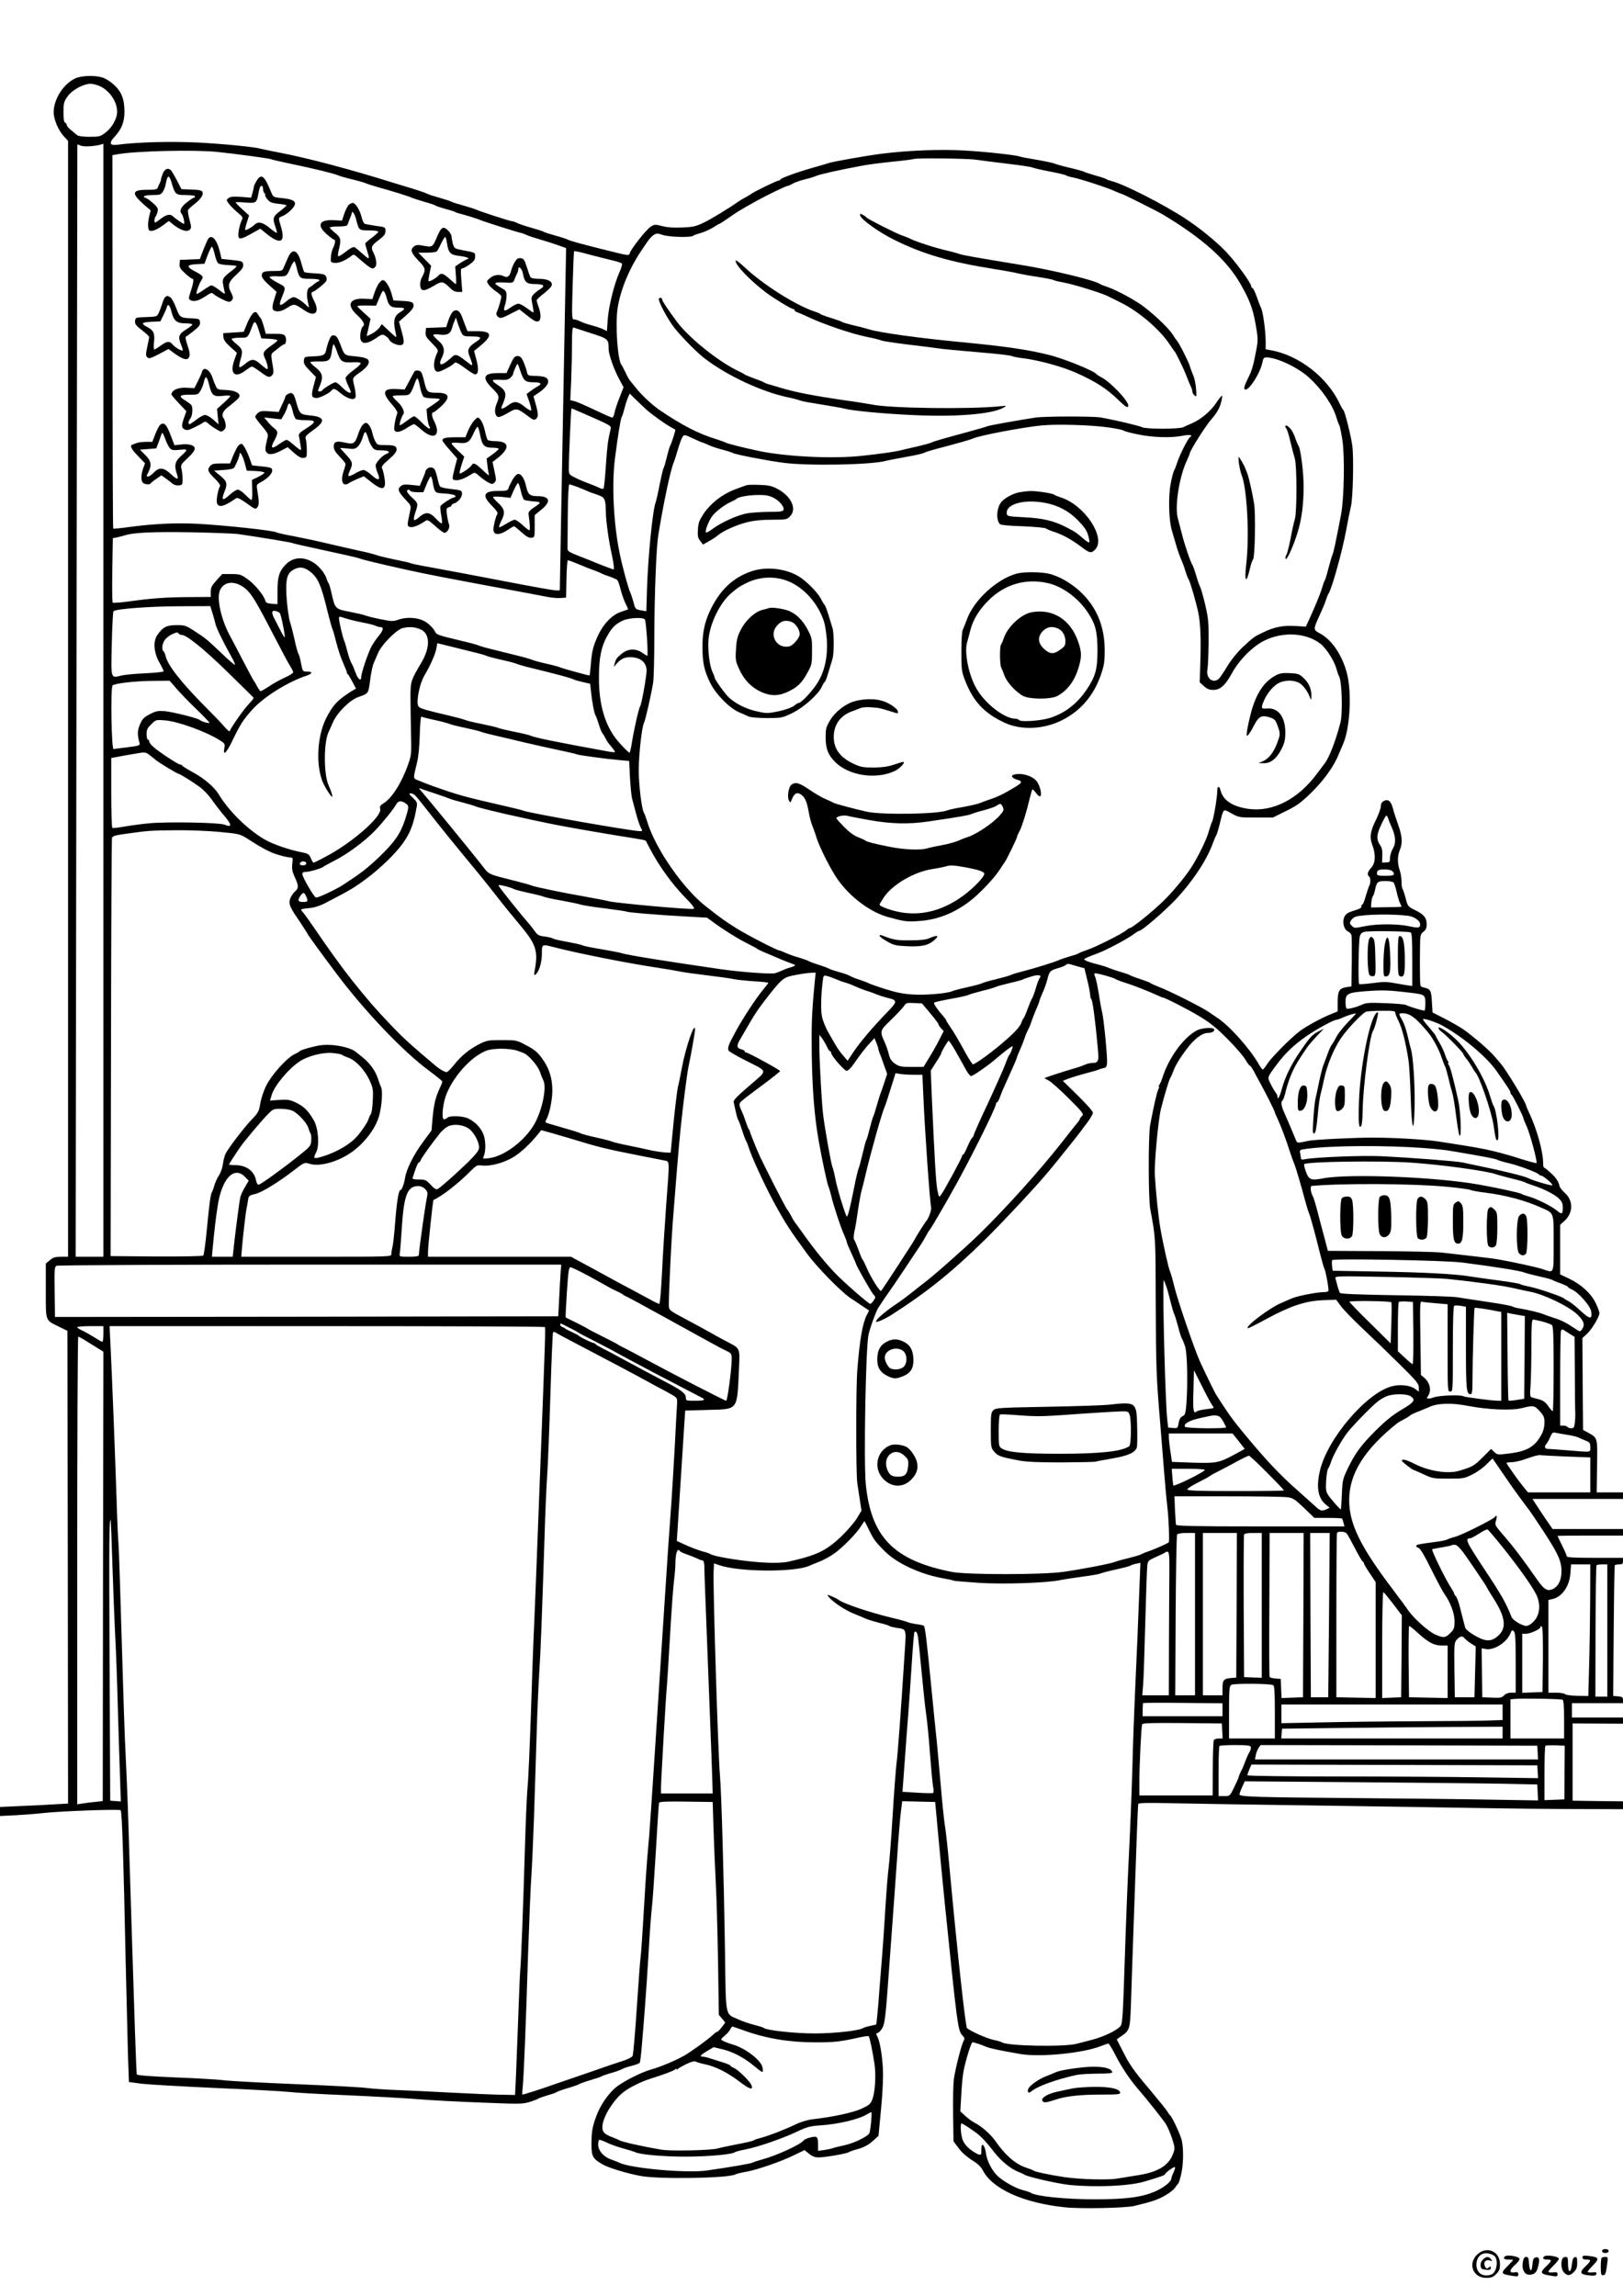 <?xml version="1.0" standalone="no"?>
<!DOCTYPE svg PUBLIC "-//W3C//DTD SVG 20010904//EN"
 "http://www.w3.org/TR/2001/REC-SVG-20010904/DTD/svg10.dtd">
<svg version="1.0" xmlns="http://www.w3.org/2000/svg"
 width="1240pt" height="1754pt" viewBox="0 0 1240 1754"
 preserveAspectRatio="xMidYMid meet">

<g transform="translate(0,1754) scale(0.1,-0.1)"
fill="#000000" stroke="none">
<path d="M575 16941 c-90 -41 -165 -159 -165 -258 0 -54 36 -140 77 -183 l33
-36 0 -4262 0 -4262 -54 0 c-44 0 -60 -5 -85 -26 l-31 -26 0 -207 c0 -238 -6
-223 100 -275 l65 -32 3 -1806 2 -1805 -107 -6 c-60 -4 -177 -10 -260 -13
l-153 -7 0 -35 0 -34 123 6 c67 4 158 11 202 16 127 15 587 32 597 22 10 -10
22 -367 38 -1152 7 -294 15 -623 18 -730 l7 -194 95 -13 c52 -6 311 -21 575
-33 264 -11 514 -25 555 -30 41 -5 239 -17 440 -25 201 -9 444 -22 540 -30 96
-8 316 -20 487 -26 293 -12 317 -12 370 5 32 10 63 22 68 26 6 4 37 15 70 25
33 9 65 20 70 25 6 4 44 18 85 30 41 12 80 26 85 30 6 4 44 18 85 30 41 12 80
25 85 29 6 4 39 16 75 26 36 10 74 24 85 31 11 6 44 17 73 24 28 7 55 17 60
24 4 6 12 76 18 156 7 80 17 204 22 275 6 72 18 252 27 400 8 149 20 306 25
350 6 44 19 240 31 435 11 195 22 361 24 368 4 10 50 12 207 10 l203 -3 7
-220 c4 -121 12 -303 17 -405 6 -102 13 -369 17 -593 l6 -408 25 -29 24 -30
-26 -35 c-15 -19 -31 -35 -35 -35 -4 0 -18 -10 -31 -22 -43 -40 -172 -133
-224 -162 -68 -38 -178 -84 -245 -103 -85 -23 -233 -100 -284 -146 -59 -55
-110 -131 -139 -209 -31 -82 -38 -121 -38 -219 0 -93 10 -110 90 -155 43 -24
177 -65 281 -85 135 -27 672 -19 728 11 9 5 46 14 82 20 85 15 270 79 369 128
l78 38 34 -28 c24 -20 44 -28 74 -28 48 0 216 29 230 40 6 4 38 16 73 25 45
13 76 30 109 59 l45 41 20 210 c13 141 17 243 13 310 -6 106 -24 206 -43 241
-10 18 -9 23 6 26 10 3 27 23 37 44 16 32 24 108 47 434 16 217 33 451 38 520
5 69 16 226 25 350 8 124 20 269 26 323 l12 98 126 -3 126 -3 22 -240 c12
-132 35 -375 52 -540 94 -923 100 -967 133 -1002 19 -20 20 -27 10 -44 -15
-24 -61 -202 -74 -289 -5 -36 -8 -158 -6 -271 l3 -206 29 -39 c35 -48 67 -77
129 -116 28 -17 56 -45 66 -67 73 -142 311 -249 625 -282 120 -13 463 -6 531
10 140 34 176 46 233 78 35 19 71 47 80 62 9 14 20 28 24 31 4 3 14 35 22 70
18 75 20 194 5 260 -9 41 -73 178 -88 190 -4 3 -15 18 -25 35 -11 16 -67 86
-125 155 -130 153 -160 196 -215 306 l-44 86 38 26 c62 44 64 50 71 252 3 102
16 482 29 845 12 363 24 666 26 673 3 11 57 12 281 7 153 -3 609 -11 1013 -16
404 -6 960 -14 1235 -19 275 -5 652 -9 838 -9 l337 -1 0 30 0 30 -192 2 -193
3 0 295 0 295 193 -1 192 -1 0 23 0 24 -195 0 -195 0 0 55 0 55 195 0 195 0 0
24 c0 21 -5 25 -37 28 l-38 3 4 495 c2 272 6 498 8 502 2 5 17 8 34 8 24 0 29
4 29 25 l0 25 -215 0 c-165 0 -215 3 -215 13 0 6 -16 43 -35 81 -19 39 -35 71
-35 73 0 2 113 3 250 3 l250 0 0 25 0 25 -269 0 -269 0 -59 86 c-32 47 -66 99
-76 115 l-19 29 346 0 346 0 0 25 0 25 -101 0 -100 0 3 200 c3 223 6 215 -72
258 l-35 19 -3 351 -2 351 35 32 c37 34 95 131 95 159 0 9 -13 44 -29 77 -36
74 -110 141 -203 186 l-68 32 0 189 0 190 34 31 c67 61 67 156 0 214 -19 18
-37 40 -39 51 -7 34 -27 65 -69 102 -22 21 -44 38 -48 38 -5 0 -8 15 -8 34 0
87 -47 259 -106 383 -13 28 -24 54 -24 57 0 22 -157 281 -195 322 -5 6 -26 30
-45 53 -39 47 -170 160 -243 210 -26 18 -89 54 -140 80 l-92 47 -5 82 c-5 88
-11 97 -62 109 -28 5 -28 7 -29 87 -1 44 -1 134 0 200 1 113 2 119 26 138 19
15 25 29 25 58 0 49 -22 76 -91 109 -52 26 -54 29 -69 87 -8 32 -19 65 -24 73
-5 8 -9 34 -8 59 0 24 -6 63 -14 85 -18 51 -18 109 1 154 22 51 18 108 -11
188 -14 39 -33 96 -41 127 -17 62 -37 77 -73 58 -13 -7 -20 -21 -20 -38 0 -16
-16 -61 -36 -102 -46 -92 -52 -136 -28 -198 26 -70 23 -137 -10 -171 -27 -28
-33 -55 -16 -66 12 -8 13 -50 1 -73 -5 -9 -17 -45 -27 -79 -9 -35 -21 -63 -26
-63 -4 0 -7 -5 -6 -11 4 -13 -12 -22 -72 -40 -32 -10 -49 -22 -58 -42 -19 -39
-4 -98 26 -112 13 -5 25 -19 28 -30 2 -11 3 -103 2 -205 l-3 -185 -39 -6 c-54
-9 -66 -29 -66 -114 l0 -71 -47 -19 c-75 -30 -194 -95 -243 -132 -67 -50 -217
-202 -248 -250 -15 -24 -30 -43 -34 -43 -4 0 -20 21 -35 48 -69 118 -222 289
-314 348 -24 16 -48 33 -54 37 -36 30 -315 171 -400 202 -27 11 -52 22 -55 26
-3 3 -36 16 -75 29 -38 12 -74 26 -80 30 -5 4 -37 15 -70 25 -33 9 -73 23 -90
30 -16 8 -59 21 -95 30 -35 9 -73 21 -83 27 -18 9 -18 10 4 22 13 6 52 22 86
34 66 24 229 111 279 149 17 12 34 23 39 23 19 0 181 139 272 233 130 137 243
306 288 432 10 28 22 55 26 61 5 6 17 46 28 90 30 123 24 117 89 81 56 -31 60
-32 187 -32 l130 0 99 49 c79 38 115 64 183 130 102 97 185 212 222 306 8 19
22 53 32 75 51 116 67 367 35 520 -32 146 -115 275 -211 326 -53 28 -53 31 -1
143 18 39 39 89 46 111 7 22 16 45 20 50 25 35 106 325 136 490 13 72 29 150
35 175 16 60 23 378 11 465 -11 80 -58 266 -69 274 -5 3 -15 22 -25 42 -94
205 -312 375 -530 414 l-38 7 0 57 c0 80 -19 220 -34 256 -8 16 -24 58 -36 93
-12 34 -26 62 -31 62 -5 0 -9 5 -9 12 0 25 -118 187 -195 267 -72 76 -204 183
-310 252 -170 111 -470 263 -560 285 -16 4 -34 10 -40 14 -5 5 -44 18 -85 29
-41 12 -82 25 -90 30 -8 4 -58 18 -110 30 -52 12 -104 27 -115 32 -11 5 -73
18 -138 29 -66 11 -122 22 -126 24 -16 10 -258 37 -421 46 -186 11 -438 1
-638 -25 -112 -14 -376 -61 -402 -71 -8 -3 -60 -19 -115 -34 -118 -33 -249
-80 -253 -92 -2 -4 -9 -8 -15 -8 -13 0 -199 -91 -207 -101 -3 -3 -21 -14 -40
-24 -19 -10 -46 -26 -60 -36 -82 -57 -214 -137 -270 -163 -55 -26 -80 -31
-160 -34 -63 -3 -114 1 -151 11 -53 14 -59 13 -88 -5 -33 -21 -150 -169 -159
-201 -6 -22 -4 -22 -177 21 -201 50 -279 72 -296 81 -8 5 -51 19 -95 31 -43
12 -83 25 -89 29 -5 4 -48 18 -95 31 -47 13 -96 30 -110 37 -14 7 -31 13 -38
13 -14 0 -246 75 -277 90 -11 5 -54 18 -95 30 -41 11 -82 24 -91 29 -8 5 -51
19 -94 31 -43 12 -86 26 -94 31 -9 5 -52 20 -96 34 -44 13 -118 36 -165 50
-310 98 -657 190 -865 229 -66 13 -129 26 -140 29 -46 14 -274 37 -480 48
-205 10 -462 4 -621 -17 -57 -7 -63 14 -17 63 52 56 74 112 74 189 0 96 -23
155 -81 207 -26 24 -66 49 -88 55 -59 18 -160 15 -207 -7z m192 -61 c87 -42
146 -151 123 -229 -14 -48 -46 -96 -88 -127 -34 -26 -44 -29 -117 -29 -49 0
-86 5 -95 12 -8 7 -30 24 -47 39 -18 14 -33 32 -33 39 0 7 -6 15 -12 18 -9 2
-13 28 -13 79 0 68 3 81 30 120 35 50 120 97 176 98 19 0 54 -9 76 -20z m-79
-457 c32 2 67 8 80 12 l22 7 0 -4251 0 -4251 -106 0 -106 0 6 4243 c4 2333 7
4246 7 4250 -1 4 8 3 20 -3 12 -7 46 -10 77 -7z m967 -43 c122 -12 398 -49
415 -56 8 -4 76 -19 150 -35 167 -34 338 -76 365 -89 11 -5 58 -19 105 -30 47
-11 94 -25 105 -30 11 -5 52 -18 90 -29 125 -35 240 -71 260 -81 11 -5 54 -19
95 -31 41 -11 80 -24 85 -28 6 -5 39 -16 75 -26 36 -9 70 -20 75 -23 6 -4 15
-8 20 -9 41 -10 154 -44 170 -52 25 -12 307 -101 318 -101 5 0 23 -7 40 -15
18 -8 64 -23 102 -34 39 -11 99 -30 135 -43 l65 -23 -1 -60 c-1 -33 -8 -445
-17 -915 -9 -470 -19 -1032 -23 -1247 l-7 -393 -26 0 c-29 1 -152 23 -396 70
-88 17 -230 44 -315 60 -336 62 -386 71 -400 77 -8 3 -22 7 -30 9 -145 30
-219 47 -235 54 -11 5 -72 21 -135 34 -63 14 -173 39 -245 56 -71 17 -184 41
-251 54 -66 12 -125 25 -130 29 -24 15 -401 55 -609 66 -162 8 -330 0 -503
-23 -73 -10 -135 -16 -137 -14 -3 2 -5 645 -5 1429 l-1 1424 48 8 c141 24 579
34 748 17z m5802 -60 c38 -6 146 -19 242 -31 95 -11 181 -24 190 -29 9 -4 68
-18 131 -30 63 -12 120 -25 125 -30 6 -4 28 -11 50 -15 51 -9 267 -79 322
-105 24 -11 46 -20 50 -20 9 0 277 -134 323 -162 299 -180 480 -342 585 -523
70 -121 95 -186 117 -305 19 -107 20 -128 9 -188 -25 -135 -34 -168 -68 -236
-24 -48 -31 -72 -24 -79 25 -25 120 120 137 209 5 26 11 34 28 34 79 0 240
-75 327 -154 97 -88 183 -212 210 -307 7 -24 16 -49 21 -55 4 -6 15 -58 24
-115 19 -124 13 -447 -10 -569 -46 -239 -57 -287 -66 -308 -5 -12 -19 -59 -31
-105 -11 -45 -24 -86 -28 -92 -4 -5 -13 -30 -20 -55 -12 -43 -56 -149 -103
-251 l-21 -46 -80 5 c-94 6 -163 -8 -247 -49 -71 -34 -72 -35 -159 -116 -40
-38 -85 -94 -116 -145 -27 -46 -57 -88 -65 -95 -46 -37 -98 9 -85 74 4 21 8
115 9 208 1 154 -2 181 -27 290 -16 66 -33 125 -37 130 -4 6 -18 44 -30 85
-12 41 -26 80 -30 85 -13 17 -61 157 -81 240 -11 44 -25 96 -30 115 -25 86 9
311 66 436 14 30 25 57 25 60 0 20 120 210 165 261 39 45 59 78 71 118 9 31
14 59 11 62 -3 2 -23 -21 -44 -53 -42 -64 -114 -125 -183 -156 -25 -10 -56
-25 -69 -31 -32 -16 -289 -16 -316 0 -19 10 -199 53 -315 74 -58 10 -428 10
-500 -1 -115 -17 -356 -60 -370 -67 -8 -4 -60 -19 -115 -34 -223 -61 -291 -80
-310 -90 -11 -5 -58 -18 -105 -29 -47 -10 -103 -24 -125 -29 -47 -12 -159 -28
-300 -43 -220 -24 -571 -7 -782 36 -122 26 -243 56 -261 66 -9 5 -42 16 -72
26 -135 41 -262 107 -434 224 -52 36 -130 108 -171 159 -25 31 -49 61 -55 68
-5 6 -20 33 -32 60 -13 26 -25 50 -28 53 -31 29 -51 309 -31 438 21 136 87
296 174 427 15 22 38 57 52 77 14 21 36 45 49 53 21 14 28 14 67 1 48 -17 218
-22 235 -7 5 4 30 14 57 21 26 7 68 26 93 41 24 16 47 29 50 29 3 0 35 21 71
46 67 47 84 57 214 130 80 44 224 114 237 114 4 0 23 8 42 19 19 10 60 24 90
31 30 7 69 19 85 26 29 13 182 47 355 79 41 8 144 21 229 30 85 8 157 18 160
20 9 9 411 5 478 -5z m-2782 -768 c39 -9 73 -20 77 -26 3 -5 -5 -34 -19 -65
-39 -85 -84 -266 -90 -363 l-6 -87 -26 13 c-14 7 -54 21 -88 30 -34 9 -75 23
-90 31 -15 8 -36 15 -47 15 -17 0 -18 11 -11 258 4 141 9 260 11 263 2 3 52
-7 111 -24 59 -16 140 -36 178 -45z m-158 -558 c131 -42 133 -44 133 -121 0
-39 40 -153 78 -224 l36 -67 -31 -80 c-18 -44 -35 -96 -38 -116 -4 -20 -12
-36 -17 -36 -5 0 -42 15 -81 34 -146 68 -183 85 -211 92 l-29 7 7 150 c3 83 6
208 6 280 0 99 3 128 13 125 6 -3 67 -22 134 -44z m417 -579 c41 -38 151 -117
194 -139 17 -9 32 -18 32 -19 0 -11 -33 -114 -40 -122 -4 -5 -15 -44 -25 -85
-10 -41 -21 -79 -25 -85 -4 -5 -17 -62 -30 -125 -12 -63 -26 -124 -30 -135
-23 -55 -59 -413 -67 -667 l-5 -167 -31 5 c-52 9 -54 10 -66 61 -7 26 -19 62
-26 78 -16 34 -60 196 -81 300 -46 221 -61 522 -36 720 22 173 44 310 52 320
4 6 13 32 19 59 7 27 19 65 27 85 l15 35 45 -45 c25 -24 60 -57 78 -74z m-537
-7 c15 -6 83 -36 151 -66 119 -53 123 -57 117 -81 -21 -86 -25 -122 -36 -276
-6 -93 -14 -173 -18 -177 -3 -4 -18 -2 -31 5 -14 7 -54 24 -90 37 -36 13 -83
34 -105 46 -39 20 -40 22 -39 75 0 90 17 449 20 449 2 0 16 -5 31 -12z m4072
-133 c57 -8 109 -19 115 -24 6 -5 57 -19 113 -30 113 -23 249 -27 337 -10 53
11 84 6 59 -9 -16 -11 -78 -131 -98 -193 -10 -30 -21 -58 -25 -64 -4 -5 -16
-48 -25 -95 -20 -99 -16 -283 9 -365 8 -27 23 -80 34 -116 11 -37 27 -82 35
-100 9 -19 24 -59 33 -89 9 -30 20 -59 25 -65 11 -15 59 -181 75 -259 16 -79
21 -207 14 -395 l-4 -133 32 -29 c24 -22 42 -29 71 -29 54 0 92 34 144 129 55
100 159 205 248 248 142 70 317 60 427 -24 44 -34 105 -129 122 -190 7 -26 16
-52 20 -58 22 -31 30 -282 11 -355 -37 -142 -87 -271 -122 -314 -5 -6 -30 -39
-55 -73 -143 -196 -338 -297 -524 -272 -122 17 -196 65 -215 142 -10 37 -25
34 -25 -5 0 -47 -28 -215 -40 -236 -5 -9 -16 -42 -25 -73 -14 -52 -55 -141
-114 -244 -41 -71 -134 -188 -221 -276 -80 -81 -250 -219 -270 -219 -5 0 -15
-7 -23 -14 -22 -23 -237 -131 -298 -151 -30 -10 -58 -21 -64 -25 -5 -5 -37
-16 -70 -25 -33 -10 -73 -23 -90 -31 -34 -15 -165 -56 -275 -85 -41 -10 -82
-23 -90 -28 -8 -4 -58 -18 -110 -31 -52 -12 -99 -26 -105 -30 -5 -4 -55 -18
-110 -30 -55 -12 -107 -26 -116 -30 -35 -18 -204 -33 -302 -27 -78 5 -129 15
-217 43 -63 20 -119 40 -125 44 -5 4 -35 15 -65 25 -30 9 -64 23 -76 30 -11 7
-49 21 -85 30 -35 10 -68 21 -74 25 -5 4 -41 18 -80 30 -38 12 -74 26 -80 30
-5 4 -37 15 -70 25 -33 9 -79 25 -102 36 -23 10 -45 19 -49 19 -17 0 -248 119
-331 171 -83 52 -123 81 -232 167 -173 136 -383 439 -445 642 -9 30 -21 63
-27 73 -17 32 -39 210 -39 324 0 118 24 332 40 361 10 17 54 210 70 307 5 28
9 187 9 355 1 320 15 677 30 770 40 247 95 508 121 565 5 11 18 54 30 95 12
41 28 83 35 94 13 17 16 17 79 -13 37 -17 69 -31 72 -31 3 0 24 -9 47 -19 23
-11 71 -27 107 -36 35 -9 72 -21 81 -26 23 -12 261 -58 384 -74 187 -25 674
-16 785 15 19 5 88 18 153 30 65 11 126 25 135 30 10 6 51 19 92 30 176 46
266 72 285 81 46 22 378 85 520 99 119 12 384 4 514 -15z m-4057 -455 c29 -11
62 -25 73 -30 11 -6 45 -18 75 -28 63 -21 67 -30 69 -142 2 -72 23 -219 46
-320 13 -59 19 -110 13 -110 -5 0 -113 41 -133 50 -11 5 -65 27 -120 48 -92
36 -100 41 -99 66 0 14 1 130 2 256 1 139 6 230 12 230 5 0 33 -9 62 -20z
m-2597 -359 c167 -24 402 -63 415 -68 14 -6 69 -18 385 -87 66 -14 127 -29
135 -33 17 -7 146 -39 350 -84 153 -34 290 -61 900 -174 74 -14 160 -30 190
-36 30 -5 72 -9 95 -7 l40 3 3 143 c1 78 6 142 11 142 8 0 57 -19 116 -44 17
-8 53 -22 80 -31 28 -10 55 -22 60 -25 6 -4 33 -15 62 -24 28 -10 56 -22 61
-29 5 -7 17 -42 26 -79 10 -37 27 -83 38 -104 10 -20 18 -37 16 -39 -2 -1 -26
-10 -54 -19 -65 -21 -133 -90 -173 -176 -39 -84 -50 -127 -57 -227 -4 -46 -8
-83 -10 -83 -11 0 -203 53 -219 60 -11 6 -60 19 -110 30 -49 11 -99 25 -110
30 -11 5 -65 21 -120 34 -55 14 -138 34 -185 46 -47 11 -94 25 -105 30 -11 5
-69 21 -130 35 -191 46 -189 45 -205 77 -9 17 -35 44 -58 61 -53 39 -144 48
-217 24 -42 -15 -52 -14 -143 4 -53 11 -104 24 -112 28 -8 4 -59 16 -114 27
-114 21 -116 23 -141 134 -9 41 -20 79 -24 85 -5 5 -12 21 -16 35 -4 14 -18
39 -31 57 -81 108 -205 130 -281 51 -50 -51 -63 -94 -63 -205 l0 -98 -44 3
c-36 3 -45 8 -50 26 -9 38 -83 127 -137 164 -48 34 -58 37 -122 37 l-69 0 -44
-48 c-36 -40 -44 -56 -44 -88 l0 -39 -162 -1 c-184 -1 -289 -9 -462 -33 -65
-9 -122 -13 -125 -9 -4 4 -5 117 -3 250 l4 242 31 6 c18 4 46 11 62 16 62 21
220 28 505 23 162 -3 322 -9 355 -13z m544 -280 c69 -48 93 -101 147 -326 14
-55 29 -109 34 -120 5 -11 18 -56 29 -101 11 -44 30 -102 41 -130 38 -90 42
-99 40 -103 -1 -2 2 -7 7 -10 4 -3 20 -30 35 -58 l28 -53 -28 -16 c-111 -69
-149 -109 -200 -210 -67 -134 -80 -343 -30 -479 15 -40 69 -127 76 -121 4 5
-7 42 -29 91 -36 83 -36 321 0 400 5 11 21 45 34 76 33 76 128 170 193 194 80
28 78 24 92 130 7 55 19 113 27 129 7 17 23 53 34 79 28 65 144 181 190 190
53 11 87 8 130 -9 78 -31 81 -137 9 -258 -78 -131 -81 -141 -82 -251 0 -55 2
-179 4 -275 4 -172 4 -177 -24 -255 -48 -136 -124 -255 -187 -292 -24 -14 -29
-23 -24 -43 13 -57 -208 -252 -406 -358 -53 -29 -100 -52 -103 -52 -4 0 -13
15 -21 34 -13 31 -20 36 -72 46 -88 17 -212 59 -273 93 -130 73 -279 217 -358
348 -34 56 -109 121 -197 169 -44 24 -81 47 -83 52 -2 4 -9 8 -16 8 -16 0
-173 104 -208 138 -16 14 -28 32 -28 39 0 7 -4 13 -10 13 -5 0 -10 19 -10 41
0 35 6 48 36 77 36 35 36 35 107 29 102 -9 312 -86 417 -152 38 -24 40 -28 34
-60 -12 -64 16 -38 62 58 61 127 84 162 154 239 87 96 272 211 413 257 46 16
48 31 3 31 -33 0 -34 1 -46 63 -6 34 -15 67 -20 72 -4 6 -18 55 -30 110 -12
55 -26 109 -30 120 -14 32 -32 171 -33 259 -2 96 13 134 62 158 38 19 72 16
110 -11z m-508 -120 c55 -34 91 -88 194 -286 133 -255 151 -289 173 -325 12
-19 22 -40 22 -46 0 -6 -28 -24 -62 -39 -35 -16 -89 -45 -121 -67 -32 -21 -62
-38 -66 -38 -4 0 -16 17 -27 38 -10 20 -22 39 -25 42 -3 3 -42 75 -86 160 -44
85 -88 169 -97 185 -66 122 -102 283 -76 344 26 64 99 78 171 32z m-228 -203
c9 -29 19 -66 23 -83 7 -33 61 -143 118 -244 20 -35 34 -66 31 -69 -3 -3 -47
35 -98 84 -119 113 -128 120 -212 174 -64 42 -74 45 -136 45 -76 0 -106 -16
-147 -76 -34 -48 -27 -136 17 -212 17 -30 31 -59 31 -64 0 -6 -58 -12 -137
-16 -76 -3 -159 -11 -185 -17 -84 -21 -80 -32 -74 242 3 133 9 245 13 249 19
18 273 37 499 38 l241 1 16 -52z m515 -2 c10 -13 43 -178 37 -184 -2 -2 -15
18 -28 44 -14 27 -34 67 -46 89 -29 54 -28 74 4 68 13 -3 28 -10 33 -17z m504
-40 c24 -8 81 -22 128 -31 47 -9 93 -21 102 -26 10 -5 24 -9 32 -9 29 0 27
-21 -7 -63 -19 -23 -45 -60 -57 -82 -26 -45 -80 -206 -80 -235 0 -39 -26 -19
-44 33 -10 28 -24 62 -32 73 -7 12 -20 50 -29 85 -9 35 -20 73 -25 84 -11 22
-40 148 -40 171 0 17 -1 17 52 0z m2285 -8 c10 -13 27 -278 18 -278 -2 0 -21
12 -42 26 -49 33 -107 29 -155 -11 -37 -31 -43 -39 -52 -75 l-7 -25 23 26 c31
35 59 49 101 49 79 0 127 -39 127 -103 0 -45 -39 -259 -49 -272 -10 -12 -47
-175 -64 -282 -6 -40 -14 -73 -18 -73 -4 0 -34 29 -68 66 -112 119 -167 289
-165 514 0 144 18 233 64 313 35 63 60 88 115 115 47 23 157 29 172 10z
m-3562 -108 c3 -5 14 -10 23 -10 37 0 169 -106 352 -285 107 -104 196 -192
198 -195 1 -4 -16 -26 -39 -50 -37 -39 -129 -169 -143 -203 -3 -7 -17 3 -38
28 -18 22 -85 92 -148 155 -185 186 -290 319 -305 390 -4 17 -11 32 -16 35
-16 11 -10 62 12 89 12 15 35 33 53 41 39 17 43 17 51 5z m2250 -141 c44 -10
89 -23 100 -28 11 -6 63 -19 115 -31 52 -11 104 -25 115 -30 11 -5 65 -21 120
-34 182 -44 300 -76 315 -85 9 -5 41 -14 72 -21 l57 -13 6 -56 c8 -82 26 -174
35 -186 4 -5 15 -36 25 -68 10 -33 23 -64 29 -70 6 -7 16 -24 23 -38 6 -15 26
-43 44 -63 17 -20 30 -39 27 -41 -2 -2 -26 0 -54 5 -390 71 -557 105 -589 120
-11 5 -67 19 -125 30 -58 12 -114 25 -125 30 -11 5 -67 18 -125 30 -58 11
-114 25 -125 30 -11 5 -67 20 -125 34 -58 13 -134 32 -170 42 -60 18 -65 22
-69 49 -5 51 20 161 50 212 49 83 86 168 93 210 l7 40 97 -24 c53 -13 133 -33
177 -44z m-2265 -281 c30 -35 98 -105 152 -157 54 -52 98 -98 98 -102 0 -8
-58 8 -75 22 -20 15 -211 62 -269 67 -50 3 -67 0 -112 -24 -45 -23 -57 -36
-75 -78 -20 -48 -21 -77 -3 -141 5 -19 -2 -22 -90 -33 -53 -6 -101 -13 -108
-14 -17 -4 -24 470 -8 486 16 16 171 34 310 35 l126 1 54 -62z m1971 -238 c52
-11 103 -25 114 -30 11 -5 65 -19 120 -30 55 -12 109 -25 120 -30 11 -5 61
-18 110 -29 50 -11 149 -35 220 -52 72 -17 189 -43 260 -58 72 -15 137 -30
145 -34 20 -7 225 -35 321 -43 l76 -7 6 -126 c4 -69 11 -142 16 -161 5 -19 19
-70 30 -112 11 -43 27 -91 36 -108 15 -29 15 -30 -7 -29 -72 2 -845 138 -888
156 -8 4 -69 19 -135 34 -330 76 -355 83 -560 155 -38 14 -87 33 -108 42 -43
18 -42 7 -11 137 11 44 19 124 21 213 2 78 8 140 12 138 4 -3 50 -15 102 -26z
m-2125 -310 c25 -20 158 -100 166 -100 10 0 107 -60 163 -101 28 -20 68 -62
90 -93 22 -32 66 -89 98 -127 61 -72 61 -92 1 -68 -41 16 -445 23 -574 10 -58
-5 -143 -17 -189 -25 -47 -8 -88 -13 -93 -10 -4 3 -8 124 -8 269 l0 265 23 4
c39 8 151 28 197 35 39 6 49 3 76 -19 17 -14 40 -32 50 -40z m2129 -252 c50
-16 99 -34 110 -39 11 -5 56 -18 100 -29 44 -12 89 -25 100 -30 34 -16 407
-101 640 -146 126 -24 405 -72 573 -98 45 -7 83 -15 85 -17 1 -2 16 -29 31
-59 71 -135 170 -273 273 -378 49 -49 71 -78 65 -84 -10 -10 -615 45 -652 58
-8 3 -87 18 -175 34 -168 29 -389 75 -415 86 -8 4 -55 17 -105 30 -240 61
-214 49 -275 127 -88 112 -410 505 -459 561 -23 25 -23 28 -6 21 11 -4 61 -21
110 -37z m-152 -15 c10 -10 49 -58 88 -108 103 -132 194 -244 397 -490 31 -38
85 -105 120 -150 89 -114 101 -128 199 -246 121 -146 136 -194 107 -348 -5
-26 -4 -32 6 -26 26 16 50 90 50 158 0 77 -2 76 95 51 177 -46 561 -122 775
-154 74 -11 155 -25 179 -30 24 -6 118 -19 210 -30 91 -11 186 -24 211 -30 25
-5 93 -12 153 -16 59 -3 107 -9 107 -11 0 -3 -17 -26 -39 -52 -56 -68 -152
-213 -210 -320 -56 -102 -66 -129 -53 -148 4 -6 60 -39 125 -72 180 -92 176
-70 33 -194 -88 -75 -123 -111 -121 -124 17 -83 29 -130 35 -138 4 -5 18 -41
30 -80 12 -38 26 -74 30 -80 4 -5 13 -28 20 -50 23 -73 118 -280 188 -410 90
-166 123 -217 257 -400 75 -103 256 -288 330 -339 18 -11 57 -38 88 -59 l57
-38 -19 -37 c-31 -63 -53 -186 -71 -417 -11 -140 -11 -792 0 -865 5 -30 14
-90 20 -132 l12 -77 -36 -60 c-20 -32 -74 -95 -120 -139 -117 -110 -187 -143
-406 -192 -32 -7 -98 -10 -160 -7 -148 5 -405 45 -435 67 -5 4 -32 13 -60 20
-27 8 -82 28 -122 46 l-72 33 5 78 c9 135 35 540 47 733 l12 185 173 5 c236 7
223 -10 238 315 7 160 10 153 -87 204 -30 15 -90 48 -134 73 -44 25 -118 65
-165 90 -161 86 -150 76 -150 136 0 76 19 475 30 617 16 213 50 628 60 715 18
176 50 427 61 475 20 95 49 260 49 278 0 75 -72 -135 -101 -293 -11 -58 -24
-123 -30 -145 -5 -22 -20 -143 -33 -270 l-22 -230 -47 2 c-26 2 -77 10 -114
18 -38 9 -113 25 -168 36 -55 11 -109 24 -120 29 -11 5 -65 19 -120 31 -55 12
-106 26 -115 30 -13 8 -60 22 -236 73 -41 11 -42 12 -28 38 23 43 44 148 44
218 0 86 -20 155 -62 221 -45 68 -68 89 -148 130 -62 33 -70 34 -175 34 -100
0 -115 -2 -168 -28 -77 -38 -146 -94 -198 -161 -24 -31 -50 -56 -57 -56 -13 0
-55 24 -82 47 -184 155 -242 207 -330 299 -58 60 -134 143 -169 184 -58 68
-78 93 -140 170 -68 85 -186 247 -289 400 -36 52 -73 104 -83 116 -11 11 -19
23 -19 26 0 3 27 8 60 11 39 3 80 16 118 35 161 84 190 100 232 127 103 67
200 148 286 237 119 125 159 206 188 377 5 29 1 38 -30 67 -29 27 -32 34 -16
34 10 0 26 -8 35 -17z m-75 -59 c28 -19 28 -27 -4 -127 -35 -107 -80 -171
-201 -287 -86 -82 -132 -118 -273 -210 -56 -36 -194 -101 -206 -96 -17 6 -104
156 -104 179 0 12 8 17 28 17 28 0 123 28 132 39 3 3 41 24 84 46 98 49 232
148 310 229 59 61 146 169 166 206 13 24 38 25 68 4z m7508 -116 c3 -13 16
-43 27 -68 31 -69 34 -122 8 -163 -11 -19 -21 -50 -21 -69 0 -32 -2 -35 -31
-36 l-30 -1 2 53 c2 36 -3 60 -14 76 -33 47 -31 83 5 159 18 39 36 71 40 71 4
0 10 -10 14 -22z m-8928 -103 c149 -14 155 -16 213 -52 123 -79 176 -106 239
-124 36 -11 75 -19 87 -19 20 0 22 -3 16 -48 -4 -36 0 -59 15 -93 36 -78 36
-91 3 -122 -17 -15 -33 -43 -37 -62 -7 -38 2 -57 84 -177 28 -43 52 -80 52
-82 0 -5 101 -144 222 -305 209 -279 506 -592 701 -736 59 -44 107 -83 107
-87 0 -4 -11 -32 -25 -61 -30 -67 -41 -118 -51 -227 l-7 -85 -66 -90 c-70 -94
-125 -204 -136 -271 -8 -49 -25 -94 -35 -94 -14 0 -28 -84 -40 -235 -6 -82
-15 -169 -20 -193 -6 -23 -10 -51 -10 -62 0 -20 -8 -20 -573 -20 l-574 0 5 58
c6 81 29 282 36 312 3 14 8 41 11 62 5 34 9 37 57 48 51 13 174 88 293 180 82
63 80 62 124 49 79 -23 225 20 329 98 95 72 172 176 198 268 21 73 29 190 16
219 -6 12 -17 43 -26 70 -18 57 -64 119 -118 161 -21 17 -44 35 -51 41 -27 23
-104 45 -176 51 -60 4 -95 1 -161 -16 -46 -11 -86 -25 -89 -30 -3 -4 -23 -16
-43 -25 -56 -27 -172 -155 -212 -235 -20 -38 -40 -99 -47 -137 -10 -63 -16
-74 -64 -124 -58 -60 -177 -215 -201 -262 -8 -16 -18 -52 -21 -80 -4 -29 -17
-67 -30 -86 -13 -19 -28 -53 -35 -76 -6 -23 -15 -45 -18 -51 -11 -15 -20 -80
-40 -289 -10 -103 -22 -192 -27 -197 -5 -5 -159 -8 -359 -7 l-349 3 3 1585 c1
872 5 1594 7 1606 4 18 18 23 122 37 157 22 170 23 373 25 96 1 244 -5 328
-13z m662 -240 c0 -9 -9 -15 -25 -15 -24 0 -32 10 -18 23 12 13 43 7 43 -8z
m8291 -55 c10 -6 19 -17 19 -25 0 -12 -15 -15 -65 -15 -57 0 -65 2 -65 19 0
11 6 22 13 24 22 9 78 7 98 -3z m17 -92 c5 -7 16 -40 23 -73 7 -33 19 -71 26
-85 7 -13 11 -25 10 -26 -1 -2 -54 -4 -117 -4 l-115 -2 2 37 c2 21 7 43 12 49
5 6 12 27 16 46 13 64 21 70 79 70 31 0 58 -5 64 -12z m-6780 -29 c26 -7 52
-16 57 -20 6 -4 56 -17 110 -29 55 -11 109 -25 120 -30 11 -5 74 -19 140 -30
66 -12 131 -26 145 -31 14 -4 96 -18 183 -28 87 -11 161 -22 165 -25 10 -6
234 -25 436 -36 l178 -10 51 -37 c77 -57 193 -129 267 -165 36 -18 67 -35 70
-39 3 -3 30 -15 60 -28 30 -12 73 -31 95 -40 22 -10 62 -26 89 -36 47 -17 49
-19 25 -28 -13 -5 -28 -10 -34 -11 -5 -1 -26 -9 -46 -18 -20 -9 -45 -19 -57
-22 -26 -9 -267 9 -412 30 -420 61 -717 108 -765 124 -16 5 -86 18 -155 30
-69 11 -132 24 -140 29 -9 5 -60 16 -115 26 -55 10 -105 21 -110 26 -6 4 -34
11 -63 15 -44 5 -56 12 -74 38 -12 17 -30 40 -39 51 -73 83 -239 291 -239 299
0 8 4 8 58 -5z m-1530 -74 c18 -39 15 -45 -23 -45 -39 0 -44 13 -19 48 20 28
28 28 42 -3z m8424 -151 c45 -7 88 -38 88 -64 0 -29 -12 -31 -86 -15 -91 19
-246 19 -341 -1 -73 -15 -77 -15 -95 4 -17 17 -18 22 -6 41 7 12 22 24 33 28
59 19 291 23 407 7z m16 -127 c9 -6 12 -59 12 -208 l0 -201 -42 6 c-24 4 -71
12 -105 18 -49 9 -84 9 -158 -2 -53 -7 -98 -10 -101 -7 -9 8 -4 329 5 363 5
21 15 31 37 36 38 9 335 5 352 -5z m-2538 -261 l45 -12 22 -90 c12 -49 22
-100 22 -114 1 -15 5 -30 10 -35 9 -9 31 -175 49 -378 9 -96 4 -107 -48 -107
-12 0 -36 -6 -53 -14 -18 -8 -59 -22 -92 -31 -63 -18 -208 -65 -213 -70 -2 -2
11 -10 30 -19 18 -9 87 -70 152 -135 111 -111 118 -121 103 -136 -10 -9 -17
-19 -17 -23 0 -4 -10 -19 -23 -34 -12 -14 -67 -84 -122 -154 -165 -210 -424
-497 -624 -692 -107 -104 -343 -313 -421 -372 -18 -14 -47 -36 -64 -50 -60
-48 -111 -87 -166 -123 -75 -51 -146 -115 -137 -123 7 -7 63 18 112 48 275
176 465 328 719 577 144 142 399 416 486 521 19 24 47 57 61 74 41 50 162 202
181 227 9 13 35 48 58 78 22 30 40 62 40 72 0 10 -52 68 -115 130 l-115 113
47 18 c27 10 84 27 128 39 44 11 89 24 100 29 11 5 29 10 40 12 15 2 21 12 23
37 4 41 -25 342 -38 391 -5 19 -17 82 -25 139 -9 57 -22 114 -27 127 -6 13 -9
26 -6 29 6 6 149 -33 163 -45 5 -4 39 -17 75 -28 61 -19 175 -64 247 -97 17
-8 34 -15 37 -15 15 0 190 -89 281 -144 77 -46 126 -85 211 -170 61 -61 123
-133 138 -159 15 -26 31 -47 35 -47 4 0 17 -19 30 -42 12 -24 36 -68 53 -98
42 -77 108 -208 108 -217 0 -4 9 -25 20 -47 24 -51 64 -157 96 -256 13 -41 29
-84 34 -95 10 -23 51 -162 81 -275 11 -41 24 -84 29 -95 11 -23 50 -167 85
-310 14 -55 29 -109 35 -120 9 -18 30 -132 30 -162 0 -8 -13 -13 -32 -13 -56
0 -210 -30 -253 -50 -22 -10 -57 -25 -78 -34 -84 -35 -271 -175 -255 -192 3
-3 68 29 144 71 183 99 296 137 431 143 l101 4 36 -48 c19 -27 93 -103 163
-169 70 -66 197 -188 280 -270 135 -133 153 -155 153 -183 l0 -33 -29 22 c-36
27 -114 36 -175 20 -194 -49 -493 -398 -551 -643 -30 -126 -16 -211 43 -260
l31 -25 -25 -12 c-38 -17 -46 -14 -94 31 -25 22 -81 73 -125 112 -137 120
-246 236 -415 441 -87 106 -110 138 -208 290 -12 19 -83 165 -122 250 -43 93
-177 485 -200 585 -11 47 -25 94 -30 105 -12 25 -56 221 -75 335 -16 93 -33
263 -42 405 -5 87 26 420 47 505 23 93 63 226 71 236 5 6 15 29 23 51 15 42
49 99 101 168 62 82 119 125 167 125 29 0 52 15 44 28 -10 17 -98 10 -136 -11
-101 -57 -208 -205 -256 -351 -9 -28 -21 -57 -27 -63 -5 -7 -6 -13 -3 -13 4 0
2 -9 -4 -21 -11 -19 -36 -132 -63 -274 -14 -79 -14 -561 1 -640 41 -219 41
-210 42 -715 2 -499 4 -565 34 -920 9 -107 23 -280 31 -385 8 -104 19 -221 24
-260 10 -77 17 -263 10 -267 -20 -14 -122 -58 -154 -68 -22 -7 -44 -16 -50
-20 -5 -5 -48 -18 -95 -30 -47 -11 -97 -25 -111 -31 -35 -14 -260 -57 -394
-76 -158 -23 -737 -23 -850 -1 -444 87 -619 264 -660 668 -17 168 -1 1052 21
1147 12 54 58 178 74 203 10 14 24 36 33 50 9 14 33 48 52 75 20 28 79 115
132 195 53 80 104 156 113 170 9 14 25 41 35 60 10 19 21 37 24 40 7 6 55 86
120 200 24 41 47 82 51 90 116 201 340 648 340 679 0 6 4 11 8 11 4 0 14 17
21 38 7 20 23 60 36 87 63 139 95 213 95 219 0 4 11 31 24 59 13 29 29 70 36
92 7 22 19 49 25 60 7 11 18 38 25 60 7 22 23 64 36 93 13 29 24 57 24 62 0 5
11 33 24 63 14 29 30 75 37 102 16 66 21 71 84 90 30 8 57 20 61 26 3 6 16 8
28 4 11 -3 41 -12 66 -19z m-2014 -103 c-24 -250 -27 -325 -24 -573 4 -266 21
-474 53 -655 24 -137 65 -329 75 -350 5 -11 14 -41 20 -67 13 -61 75 -251 101
-305 10 -24 19 -47 19 -53 0 -5 16 -43 35 -84 19 -41 35 -77 35 -80 0 -12 114
-212 132 -233 19 -20 19 -22 3 -47 -10 -14 -21 -26 -26 -26 -13 0 -205 168
-270 236 -72 76 -147 167 -232 285 -37 52 -71 99 -76 105 -5 6 -17 26 -26 45
-10 19 -23 41 -30 49 -15 16 -201 383 -224 440 -8 19 -20 49 -27 65 -22 56
-32 80 -34 90 -1 6 -5 15 -10 20 -4 6 -15 34 -25 64 -9 29 -24 65 -31 80 -8
14 -14 34 -14 43 0 18 3 21 183 155 70 52 127 98 127 101 0 9 -244 142 -259
142 -6 0 -11 4 -11 9 0 5 -11 12 -25 15 -38 10 -40 28 -7 82 16 27 48 83 72
124 49 83 70 113 150 215 98 123 110 132 203 148 45 9 97 16 115 16 l34 1 -6
-57z m1717 15 c-6 -7 -19 -40 -28 -73 -9 -33 -23 -69 -29 -80 -7 -11 -23 -49
-36 -85 -13 -36 -27 -67 -31 -70 -3 -3 -10 -15 -14 -28 -10 -34 -56 -83 -154
-166 -88 -75 -202 -156 -217 -156 -5 0 -28 35 -52 78 -62 113 -91 162 -123
209 -16 23 -29 44 -29 47 0 3 -7 14 -15 24 -52 58 -85 106 -78 113 4 4 61 17
127 29 65 11 126 25 135 30 9 5 55 18 101 30 47 11 94 25 105 30 11 6 61 19
110 31 50 11 95 24 100 27 6 4 35 14 65 23 56 17 82 11 63 -13z m-1558 -7 c22
-10 52 -21 68 -25 15 -4 51 -17 80 -30 28 -13 70 -29 92 -36 22 -6 54 -18 70
-25 17 -7 53 -19 80 -26 86 -20 86 -26 -5 -120 -105 -108 -206 -228 -255 -303
l-39 -59 -37 43 c-20 23 -45 59 -56 79 -11 20 -37 65 -58 101 -20 37 -41 89
-46 120 -9 51 -6 165 7 268 5 41 7 43 32 37 14 -3 44 -15 67 -24z m4380 -103
c121 -14 125 -16 125 -83 0 -30 -3 -55 -7 -55 -17 0 -129 34 -140 43 -7 5 -77
11 -156 14 -117 5 -149 3 -178 -10 -45 -21 -110 -38 -121 -31 -4 3 -8 24 -8
48 0 66 15 74 161 85 128 9 171 7 324 -11z m-3658 -158 c35 -41 63 -79 63 -84
0 -6 9 -19 20 -31 l20 -21 -33 -65 c-31 -60 -43 -81 -98 -171 l-23 -38 -91 0
c-79 0 -95 3 -126 24 -28 19 -39 36 -48 72 -7 27 -20 66 -30 88 -41 91 -41 91
47 176 43 42 87 88 97 103 17 26 22 28 79 25 l60 -3 63 -75z m3553 5 c0 -9 12
-39 26 -67 26 -51 56 -169 75 -298 6 -36 13 -163 17 -283 8 -258 25 -295 30
-65 3 154 -11 378 -28 433 -5 17 -17 64 -26 105 -9 41 -27 93 -40 116 -30 51
-30 54 1 54 58 0 104 -35 201 -153 34 -41 79 -127 99 -187 10 -30 21 -59 25
-65 4 -5 15 -44 25 -85 9 -41 23 -93 30 -115 7 -22 21 -103 30 -180 10 -77 21
-144 26 -150 17 -18 9 188 -11 275 -37 165 -61 254 -72 267 -6 7 -7 13 -3 13
4 0 3 6 -2 13 -6 6 -16 30 -23 52 -7 22 -25 61 -41 88 -16 26 -29 50 -29 53 0
4 -23 33 -51 66 -29 32 -50 61 -47 63 8 8 104 -24 153 -52 154 -86 333 -236
408 -343 91 -130 107 -155 107 -166 0 -7 4 -14 8 -16 9 -3 92 -169 92 -183 0
-4 11 -31 24 -59 25 -55 84 -272 75 -280 -3 -3 -54 11 -115 30 -60 20 -156 47
-214 61 -94 22 -151 32 -417 73 -104 16 -335 30 -508 30 -140 0 -448 -15 -491
-25 -89 -19 -82 -20 -97 16 -8 19 -25 59 -37 89 -13 30 -34 78 -46 106 -25 53
-30 89 -15 98 5 3 17 38 26 78 10 40 31 101 47 136 25 55 45 89 115 192 9 14
42 51 72 84 l56 58 -40 -20 c-48 -24 -66 -43 -137 -147 -70 -100 -119 -200
-143 -288 -17 -64 -35 -96 -35 -63 0 8 -6 21 -12 28 -7 8 -24 36 -38 64 -29
57 -31 51 49 158 59 79 123 141 217 207 76 54 213 129 235 129 5 0 29 8 52 19
41 18 97 34 97 28 0 -1 -29 -32 -64 -68 -35 -36 -74 -86 -86 -110 -12 -24 -28
-51 -35 -59 -7 -8 -20 -37 -30 -65 -10 -27 -23 -63 -30 -80 -8 -16 -23 -75
-35 -130 -11 -55 -25 -118 -30 -140 -5 -22 -12 -91 -16 -154 -6 -96 -5 -113 7
-109 10 3 17 39 26 133 6 71 16 145 22 165 5 19 18 71 27 115 22 107 72 229
128 313 48 71 162 191 193 204 10 3 64 7 121 7 85 1 102 -2 102 -14z m-4344
-257 c9 -21 21 -38 26 -38 4 0 8 -6 8 -13 0 -21 101 -137 119 -137 10 0 35 25
56 56 50 72 87 120 126 162 l30 32 14 -34 c8 -20 15 -40 15 -45 0 -5 5 -22 11
-38 7 -15 22 -57 34 -92 l23 -64 -20 -61 c-11 -34 -23 -70 -28 -81 -5 -11 -18
-54 -30 -95 -11 -41 -24 -82 -29 -90 -4 -8 -16 -49 -26 -90 -10 -41 -21 -79
-25 -85 -4 -5 -17 -53 -29 -105 -12 -52 -26 -104 -31 -115 -5 -11 -21 -76 -34
-145 -34 -171 -52 -238 -59 -220 -24 56 -70 211 -83 277 -8 43 -19 87 -24 98
-9 19 -53 263 -70 390 -11 80 -30 417 -30 530 l0 90 20 -25 c10 -14 27 -42 36
-62z m981 -31 c23 -40 56 -100 75 -134 18 -35 39 -63 47 -63 12 0 107 64 167
113 10 9 47 39 82 68 35 28 65 49 68 47 5 -5 -16 -59 -26 -68 -3 -3 -14 -27
-24 -55 -10 -27 -30 -75 -44 -105 -58 -130 -84 -187 -102 -225 -49 -103 -100
-217 -100 -225 0 -5 -6 -15 -13 -22 -7 -7 -24 -39 -37 -70 -13 -32 -27 -58
-32 -58 -4 0 -8 -5 -8 -11 0 -13 -136 -264 -160 -296 -16 -21 -17 -20 -28 35
-11 55 -21 225 -42 695 l-9 219 39 61 c22 33 40 64 40 68 0 12 51 99 58 99 4
-1 26 -33 49 -73z m-3342 -4 c27 -9 56 -21 64 -27 44 -34 92 -94 107 -135 8
-25 20 -54 25 -63 28 -55 -9 -233 -71 -339 -75 -127 -229 -242 -344 -256 -46
-6 -49 -5 -41 13 17 37 17 113 1 162 -18 52 -60 99 -116 127 -40 21 -144 25
-162 7 -7 -7 -18 -12 -26 -12 -19 0 -11 104 12 173 51 147 195 308 314 352 53
19 178 19 237 -2z m-1343 -30 c7 -6 29 -15 48 -22 54 -17 125 -92 161 -168 29
-63 31 -73 27 -159 -2 -51 -9 -98 -15 -105 -6 -8 -14 -25 -18 -39 -9 -30 -69
-115 -106 -150 -64 -62 -181 -121 -281 -144 -32 -7 -34 -1 -12 43 26 52 16
184 -19 244 -43 73 -74 104 -133 133 -48 23 -63 26 -128 22 l-73 -5 13 44 c22
72 130 201 216 257 58 38 169 67 240 63 37 -3 73 -9 80 -14z m4369 -153 l66 0
8 -172 c10 -245 49 -798 59 -841 4 -18 -17 -79 -35 -101 -14 -16 -89 -136 -89
-141 0 -5 -246 -382 -257 -395 -10 -11 -81 102 -118 190 -11 25 -22 47 -26 50
-3 3 -17 34 -29 70 -13 36 -28 71 -33 78 -7 8 -6 30 1 65 7 29 19 102 27 162
9 61 21 126 26 145 6 19 21 80 34 135 38 162 123 465 144 510 5 11 26 73 46
139 l37 118 37 -6 c20 -3 66 -6 102 -6z m-4748 -274 c41 -17 114 -96 123 -133
4 -15 11 -33 16 -40 5 -6 8 -31 6 -55 -3 -40 -7 -46 -88 -111 -125 -100 -300
-227 -315 -227 -7 0 -16 15 -19 34 -14 72 -75 116 -161 116 -25 0 -45 2 -45 5
0 4 45 74 87 135 29 42 155 192 204 243 44 45 47 47 102 47 32 0 72 -6 90 -14z
m1351 -139 c39 -30 76 -99 76 -142 0 -23 -18 -46 -87 -115 -90 -87 -203 -188
-230 -203 -10 -6 -25 3 -52 32 -35 38 -42 41 -91 41 -37 0 -51 3 -48 13 3 6
13 36 22 65 10 28 21 52 26 52 5 0 11 8 14 18 6 18 97 144 152 211 16 19 42
40 59 48 45 20 118 11 159 -20z m761 -70 c232 -71 275 -82 560 -138 83 -16
162 -32 178 -35 33 -8 33 3 6 -349 -10 -143 -25 -369 -31 -502 -7 -143 -16
-243 -21 -243 -6 0 -38 15 -71 34 -34 18 -100 54 -147 79 -47 25 -95 50 -105
56 -10 5 -94 51 -185 101 l-167 90 -546 0 -546 0 0 38 c0 42 37 394 42 396 66
29 191 127 287 224 40 40 47 44 83 39 61 -8 161 18 235 61 60 35 135 105 198
184 l20 25 80 -22 c44 -13 103 -30 130 -38z m6540 -77 c77 -6 163 -15 190 -20
289 -49 348 -61 363 -69 10 -5 49 -17 88 -26 75 -17 227 -74 232 -87 2 -4 9
-8 16 -8 16 0 93 -66 86 -74 -6 -6 -155 38 -183 54 -22 13 -185 54 -342 86
-66 14 -138 29 -160 34 -44 10 -395 37 -625 48 -139 7 -511 -8 -579 -23 -18
-4 -31 -3 -31 3 0 5 -3 23 -6 39 -6 30 -6 30 53 38 191 25 608 27 898 5z
m-105 -111 c219 -14 587 -64 650 -89 14 -5 63 -18 110 -30 47 -11 94 -24 105
-29 11 -6 40 -17 65 -25 82 -26 164 -68 198 -99 26 -26 32 -38 32 -74 0 -49
-7 -52 -47 -19 -38 32 -158 92 -213 106 -25 7 -50 16 -55 20 -9 8 -189 47
-325 71 -328 59 -995 85 -1190 48 -94 -18 -109 -12 -132 49 -11 29 -17 56 -14
59 19 20 574 28 816 12z m-8909 -108 l29 -30 -28 -48 c-16 -26 -32 -62 -36
-78 -7 -28 -42 -299 -53 -407 l-5 -48 -80 0 -79 0 6 68 c13 138 24 230 39 327
33 205 124 299 207 216z m9179 -76 c91 -8 174 -20 185 -25 11 -5 61 -14 110
-20 155 -19 308 -60 423 -112 109 -48 102 -30 102 -275 0 -242 6 -228 -86
-197 -45 15 -235 56 -344 75 -50 8 -178 23 -425 51 -49 5 -265 10 -480 11
l-390 2 -26 100 c-15 55 -39 145 -53 200 -14 55 -30 107 -35 115 -18 32 -23
80 -9 81 226 21 783 18 1028 -6z m-7802 -18 c20 -22 22 -28 12 -73 -13 -64
-58 -386 -60 -431 0 -9 -22 -13 -75 -13 -73 0 -75 1 -71 23 3 12 10 103 16
202 16 246 43 315 125 315 20 0 40 -9 53 -23z m7922 -561 c235 -30 445 -63
475 -76 11 -5 62 -18 114 -30 52 -11 99 -24 105 -29 6 -4 35 -16 64 -26 28
-11 52 -22 52 -26 0 -4 13 -12 29 -19 48 -20 138 -121 147 -164 12 -66 -8 -66
-79 0 -34 32 -76 66 -92 74 -17 8 -32 18 -35 21 -10 13 -203 79 -263 90 -34 7
-67 15 -72 20 -6 4 -80 17 -165 28 -85 11 -184 25 -220 31 -118 19 -350 31
-702 37 l-346 6 -5 36 c-2 20 -2 40 1 45 8 14 858 -1 992 -18z m-6887 -78 c-2
-35 -8 -124 -11 -198 l-7 -135 -1922 -3 -1923 -2 -2 162 c-3 212 -2 219 14
229 7 5 878 9 1934 9 l1922 0 -5 -62z m211 -23 c66 -36 132 -73 146 -81 14 -8
45 -25 70 -36 25 -11 47 -24 50 -27 3 -4 16 -11 30 -17 14 -6 138 -73 275
-149 138 -76 266 -146 285 -157 19 -10 62 -34 95 -52 33 -19 79 -43 103 -54
41 -20 42 -22 42 -69 0 -70 -32 -313 -42 -313 -10 0 -397 199 -623 321 -60 33
-130 69 -155 82 -25 12 -47 24 -50 27 -3 3 -54 30 -115 60 -60 30 -112 57
-115 60 -3 3 -41 23 -85 45 -44 22 -82 40 -83 41 -2 2 2 88 9 193 10 154 15
191 27 191 8 0 69 -29 136 -65z m6561 -24 c213 -22 437 -53 509 -71 45 -10 99
-22 121 -26 107 -19 300 -111 367 -176 51 -49 59 -79 34 -113 -13 -19 -15 -19
-52 6 -67 45 -109 66 -165 83 -30 10 -63 21 -74 26 -25 12 -126 36 -185 45
-25 4 -50 11 -55 15 -6 5 -91 21 -190 35 -99 15 -205 31 -235 36 -30 5 -242
12 -470 15 -289 5 -417 10 -423 18 -4 6 -12 29 -18 51 -5 22 -13 49 -16 59 -5
19 4 19 383 12 214 -4 425 -11 469 -15z m-2145 -56 c5 -11 19 -60 31 -110 12
-49 25 -94 29 -100 4 -5 17 -48 30 -95 12 -47 25 -89 30 -95 4 -5 15 -32 24
-59 17 -53 22 -279 10 -443 -6 -71 -10 -82 -29 -91 -16 -8 -25 -23 -30 -52 -7
-40 -8 -41 -43 -38 l-37 3 -7 61 c-15 137 -36 943 -28 1054 1 13 2 13 7 0 2
-8 9 -24 13 -35z m1720 -123 c3 -4 3 -76 0 -160 l-5 -154 -157 155 c-87 85
-158 159 -158 163 0 10 313 6 320 -4z m168 -234 c1 -131 -1 -238 -5 -238 -5 0
-32 22 -60 49 l-53 49 0 184 c0 102 3 188 7 192 4 4 30 6 58 4 l50 -3 3 -237z
m171 227 l91 -8 0 -333 c0 -327 0 -334 20 -334 20 0 20 7 20 324 0 214 4 327
10 331 6 4 29 4 50 0 l40 -7 0 -315 c0 -315 4 -353 35 -353 12 0 15 20 15 108
0 156 12 546 16 551 4 4 97 -9 172 -25 l32 -6 0 -339 0 -339 -27 0 c-49 1
-250 27 -262 34 -20 13 -185 7 -226 -8 -42 -15 -62 -12 -47 7 31 40 19 105
-27 143 l-25 21 -4 283 c-4 247 -3 282 10 277 8 -3 56 -8 107 -12z m644 -92
l37 -6 -2 -316 -3 -316 -58 -9 c-31 -5 -59 -7 -62 -5 -2 3 -6 155 -7 338 l-3
333 30 -7 c17 -3 47 -8 68 -12z m172 -48 c32 -9 65 -21 72 -27 10 -8 13 -80
13 -334 0 -178 -3 -324 -7 -324 -5 1 -20 18 -35 40 -20 29 -38 42 -70 51 -24
6 -49 13 -57 15 -11 4 -13 22 -7 96 3 50 6 183 6 295 0 159 3 203 13 203 7 0
39 -7 72 -15z m-7439 -45 c33 -16 64 -33 69 -37 6 -5 57 -32 115 -61 58 -30
112 -58 120 -62 31 -18 264 -143 348 -187 148 -77 336 -175 359 -187 39 -19
26 -26 -47 -26 -68 0 -70 1 -70 24 0 32 -35 58 -170 128 -96 50 -204 108 -365
195 -33 18 -80 43 -105 55 -25 13 -48 27 -51 31 -3 5 -9 8 -13 8 -9 -1 -99 42
-112 54 -6 6 -31 19 -55 30 -24 11 -46 22 -49 25 -3 4 -13 9 -22 13 -10 3 -18
11 -18 17 0 14 1 14 66 -20z m-3556 -50 c0 -33 -4 -60 -8 -60 -4 0 -31 15 -59
33 -29 18 -70 42 -92 52 -23 10 -41 22 -41 27 0 4 45 8 100 8 l100 0 0 -60z
m3373 53 c5 -8 2 -116 -32 -993 -38 -999 -41 -1064 -50 -1280 -6 -118 -17
-426 -25 -685 -9 -258 -20 -513 -26 -565 -5 -52 -14 -264 -20 -470 -12 -413
-29 -869 -35 -914 -2 -16 -9 -173 -15 -350 -7 -177 -15 -386 -18 -465 l-7
-144 -110 2 c-60 1 -231 8 -380 16 -148 8 -337 17 -420 20 -82 3 -181 10 -220
15 -38 6 -286 19 -550 30 -264 11 -511 24 -550 30 -38 5 -202 15 -363 21 -192
8 -295 16 -297 23 -2 6 -8 155 -14 331 -6 176 -17 525 -25 775 -8 250 -19 613
-25 805 -6 193 -16 429 -21 525 -6 96 -19 490 -30 875 -11 385 -22 720 -25
745 -3 25 -10 185 -15 355 -10 299 -34 930 -47 1183 l-6 122 1661 0 c913 0
1663 -3 1665 -7z m7830 -52 l37 -23 2 -271 c0 -150 2 -288 3 -307 1 -19 0 -54
-3 -77 -4 -37 -8 -43 -28 -43 -12 0 -26 5 -29 10 -3 6 -17 10 -31 10 l-24 0 0
354 c0 195 3 361 6 370 4 9 11 13 18 8 6 -4 28 -18 49 -31z m-7613 -63 c232
-121 494 -260 575 -305 33 -18 78 -43 100 -54 22 -11 58 -31 80 -44 38 -22 40
-26 38 -67 -2 -23 -10 -173 -18 -333 -9 -159 -20 -346 -25 -415 -5 -69 -16
-226 -25 -350 -8 -124 -19 -288 -24 -365 -5 -77 -19 -284 -30 -460 -78 -1210
-90 -1382 -100 -1480 -6 -55 -20 -257 -31 -450 -11 -192 -23 -359 -25 -370 -3
-11 -16 -182 -29 -381 -13 -198 -28 -369 -33 -379 -7 -11 -41 -28 -84 -41 -41
-13 -119 -39 -174 -59 -55 -19 -127 -44 -160 -55 -33 -11 -112 -38 -175 -60
-103 -37 -238 -80 -249 -80 -2 0 -1 28 3 62 8 89 23 447 40 998 9 261 20 538
26 615 5 77 14 280 20 450 5 171 14 454 20 630 5 176 15 388 20 470 10 148 20
403 40 1025 5 173 14 385 20 470 6 85 17 365 25 623 8 257 17 472 20 478 4 6
11 6 18 1 7 -5 68 -38 137 -74z m-3710 1 c36 -22 77 -48 92 -57 l28 -17 -3
-1716 -2 -1717 -55 -6 c-30 -3 -74 -8 -97 -12 l-43 -7 0 1787 c0 982 3 1786 8
1786 4 0 36 -18 72 -41z m8596 -490 c13 -15 9 -17 -48 -23 -35 -4 -69 -12 -76
-18 -24 -21 -29 7 -24 161 l4 154 65 -129 c35 -71 71 -136 79 -145z m1512 75
c40 -27 27 -46 -71 -103 -68 -41 -119 -82 -198 -160 -115 -115 -157 -174 -215
-295 -35 -74 -38 -87 -42 -193 -3 -62 -6 -113 -8 -113 -7 0 -79 82 -98 112
-15 24 -18 42 -14 108 3 43 9 85 15 92 6 7 16 31 23 53 16 49 79 163 122 219
40 53 182 198 231 238 21 17 55 37 75 44 52 19 152 18 180 -2z m442 -74 c153
-29 330 -36 408 -16 88 22 95 21 136 -24 31 -34 36 -47 36 -88 0 -29 -8 -63
-21 -87 -50 -94 -109 -130 -242 -147 -95 -12 -97 -12 -121 11 l-24 23 -64 -64
c-64 -65 -79 -73 -180 -103 -86 -26 -232 -3 -343 54 -59 30 -95 39 -95 23 0
-8 83 -72 93 -72 3 0 36 -15 74 -32 65 -31 74 -33 188 -33 117 0 122 1 188 34
37 19 86 55 108 79 23 24 42 42 43 40 2 -2 38 -55 81 -118 43 -63 100 -144
127 -180 76 -101 76 -101 119 -165 167 -248 199 -311 199 -396 0 -69 -24 -119
-68 -138 -39 -18 -65 -3 -114 67 -124 176 -175 244 -249 330 -78 90 -80 94
-70 124 11 31 6 52 -7 31 -12 -18 -254 -140 -307 -153 -27 -7 -55 -17 -60 -21
-6 -4 -51 -13 -100 -19 -122 -16 -135 -19 -135 -30 0 -5 8 -11 19 -15 12 -3
47 -62 96 -163 43 -86 88 -170 100 -187 46 -64 77 -146 78 -207 0 -51 -3 -62
-28 -88 -40 -42 -55 -44 -119 -16 -56 25 -172 130 -212 192 -11 16 -57 79
-104 141 -258 339 -344 515 -342 700 2 199 119 384 368 582 6 5 26 17 45 26
19 10 41 23 49 30 8 8 40 23 70 34 30 12 64 26 75 31 64 32 174 36 305 10z
m-1914 -76 c18 -5 34 -27 62 -86 6 -13 -306 -10 -314 3 -14 23 32 49 121 68
104 23 103 22 131 15z m2667 -144 c38 -6 76 -15 85 -20 10 -5 34 -16 55 -24
33 -13 37 -19 37 -50 0 -42 14 -40 -170 -25 -74 6 -143 11 -152 11 -25 -1 -32
17 -15 36 8 9 22 34 31 55 13 31 19 37 38 33 13 -3 54 -10 91 -16z m-2509 -49
l46 -59 -75 -41 c-123 -66 -140 -69 -321 -64 l-160 6 -12 81 c-7 45 -12 94
-12 109 l0 27 244 0 243 0 47 -59z m2504 -117 l182 -7 0 -133 0 -134 -238 0
-238 0 -40 49 c-21 27 -46 59 -54 71 -8 12 -27 40 -42 61 -16 21 -28 41 -28
44 0 3 19 5 43 6 23 0 76 13 117 29 41 15 84 26 95 25 11 -2 102 -7 203 -11z
m-2287 -124 c71 -71 129 -132 129 -135 0 -3 -166 -5 -370 -5 -290 0 -370 3
-369 13 0 6 37 30 81 52 44 22 86 45 92 50 6 6 36 22 66 37 30 15 93 48 138
73 46 25 88 45 94 45 6 0 68 -58 139 -130z m-476 21 c-12 -20 -233 -128 -241
-118 -1 1 -4 30 -7 65 l-5 62 130 0 c79 0 127 -4 123 -9z m630 -208 c43 -5 58
-15 128 -82 l79 -76 103 0 c57 0 105 -2 108 -5 3 -3 8 -17 12 -33 l7 -27 -641
0 c-505 0 -642 3 -646 13 -2 6 -5 58 -8 115 l-4 102 407 0 c224 0 429 -3 455
-7z m-8976 -523 c6 -190 16 -430 21 -535 6 -104 15 -350 20 -545 6 -195 13
-437 17 -538 l6 -183 -40 3 -41 3 -5 1067 c-4 933 -3 1088 9 1076 1 -2 7 -158
13 -348z m5779 276 c36 -75 49 -93 122 -166 91 -91 266 -173 438 -205 46 -8
87 -17 91 -20 4 -2 90 -9 190 -16 187 -12 521 -1 621 21 25 5 101 17 169 26
69 9 132 20 140 25 9 4 61 18 116 30 55 12 105 25 110 29 6 4 25 11 44 15 l34
7 -8 -198 c-8 -222 -20 -508 -34 -809 -5 -110 -15 -369 -20 -575 -6 -206 -18
-499 -26 -650 -8 -151 -22 -502 -31 -779 -14 -437 -18 -507 -32 -526 -24 -32
-125 -82 -217 -106 -44 -11 -96 -25 -115 -30 -96 -27 -537 -18 -575 10 -5 4
-36 13 -69 20 -50 11 -177 68 -198 89 -12 11 -77 610 -133 1217 -14 154 -30
303 -36 330 -5 28 -21 178 -34 335 -14 157 -29 326 -35 375 -5 50 -19 185 -30
300 -39 398 -52 510 -62 516 -6 4 -33 10 -60 13 -27 4 -57 11 -66 16 -10 4
-64 20 -122 33 -169 41 -369 108 -406 138 -6 5 -28 16 -49 25 -38 15 -39 15
-25 -3 34 -42 129 -105 202 -133 29 -12 67 -27 83 -35 17 -7 62 -21 100 -31
39 -9 75 -20 80 -25 6 -4 31 -10 56 -14 76 -11 73 -3 61 -186 -28 -437 -53
-781 -62 -844 -5 -38 -19 -218 -30 -400 -11 -181 -25 -359 -30 -395 -6 -36
-17 -180 -26 -320 -8 -140 -20 -304 -25 -365 -5 -60 -14 -173 -20 -250 -5 -77
-13 -169 -17 -205 l-7 -65 -45 -10 c-25 -5 -50 -13 -56 -17 -30 -20 -220 -41
-369 -41 -153 0 -365 23 -390 42 -5 5 -39 15 -75 24 -36 9 -91 28 -121 42
-101 46 -93 4 -100 519 -9 583 -27 1211 -39 1351 -14 160 -54 1443 -48 1552
l3 61 40 -14 c153 -53 582 -55 690 -4 11 5 44 19 73 30 30 11 79 38 110 59 65
44 177 158 211 214 12 20 24 37 26 37 1 0 16 -29 33 -64z m4842 -134 c121
-152 217 -286 254 -356 29 -55 34 -118 12 -170 -15 -36 -59 -76 -84 -76 -33 0
-104 43 -114 69 -40 103 -79 172 -207 364 -143 217 -151 235 -106 237 6 0 35
16 65 35 30 20 59 34 65 32 5 -2 57 -63 115 -135z m-1191 104 c7 -8 35 -59 63
-113 28 -54 54 -99 59 -101 5 -2 9 -8 9 -13 0 -5 20 -40 45 -77 l45 -67 0
-443 0 -443 -150 3 -150 3 0 623 c0 343 2 628 5 633 9 14 61 11 74 -5z m-1159
-616 l0 -620 -76 0 -75 0 3 608 c2 334 7 613 11 620 5 7 32 12 73 12 l64 0 0
-620z m318 68 l-3 -553 -40 -3 c-56 -5 -65 -16 -65 -78 l0 -54 -75 0 -75 0 0
620 0 620 130 0 130 0 -2 -552z m192 -1 l0 -553 -67 2 -68 3 -3 538 c-1 296 0
544 3 551 3 8 27 12 70 12 l65 0 0 -553z m318 -74 l-3 -628 -82 -3 -82 -3 -3
73 -3 73 -40 3 c-22 2 -42 7 -45 12 -3 4 -4 254 -2 554 l2 546 130 0 130 0 -2
-627z m196 0 l-6 -628 -66 0 -67 0 -3 628 -2 627 74 0 75 0 -5 -627z m1028
475 c55 -77 178 -258 178 -264 0 -2 20 -36 45 -75 98 -151 109 -236 39 -296
-52 -46 -95 -44 -179 5 -35 20 -67 46 -70 57 -7 23 -17 64 -41 158 -9 37 -23
74 -30 82 -8 7 -14 17 -14 22 0 5 -11 24 -23 43 -41 61 -152 288 -145 295 2 2
35 9 73 15 38 6 71 13 74 16 2 2 14 4 26 4 14 0 35 -20 67 -62z m-5987 13 c3
-5 28 -17 56 -26 28 -10 63 -24 78 -31 14 -8 32 -14 39 -14 7 0 12 -16 13 -42
0 -41 9 -271 43 -1148 8 -212 17 -431 18 -488 l3 -102 -197 0 -198 0 0 43 c0
54 39 731 45 777 2 19 13 193 24 385 11 193 25 384 31 425 5 41 10 96 10 121
0 83 16 130 35 100z m3739 -164 c-1 -89 -2 -336 -3 -549 l-1 -388 -101 0 -102
0 6 73 c4 39 11 257 17 482 6 226 13 425 16 442 4 29 12 36 62 58 31 14 64 29
72 35 33 20 35 10 34 -153z m3215 -209 c-1 -150 -4 -376 -8 -503 l-6 -230 -83
1 c-48 1 -88 6 -95 13 -6 6 -37 11 -69 11 l-58 0 0 354 0 354 30 7 c74 16 131
97 138 197 l5 68 73 0 74 0 -1 -272z m131 -233 l0 -505 -45 0 -46 0 1 499 c1
275 4 502 8 505 3 3 23 6 44 6 l38 0 0 -505z m-1636 203 l66 -87 -2 -313 -3
-313 -72 -3 -73 -3 0 406 c0 230 4 405 9 403 5 -1 38 -42 75 -90z m181 -215
c89 -81 131 -103 194 -103 l41 0 0 -200 0 -201 -147 3 -148 3 -3 273 c-1 149
1 272 4 272 4 0 31 -21 59 -47z m963 -214 l-3 -244 -77 -3 -78 -3 0 226 0 225
28 0 c35 1 112 35 112 52 0 8 3 9 10 2 7 -7 9 -99 8 -255z m-208 -20 l0 -229
-35 0 c-22 0 -41 -7 -53 -20 -17 -18 -29 -21 -93 -18 l-74 3 -3 187 -2 187 34
-6 c63 -10 160 53 186 121 9 23 13 26 25 16 12 -10 15 -51 15 -241z m-4566
194 c3 -21 15 -135 26 -253 11 -118 26 -262 34 -320 9 -58 23 -199 31 -315 9
-115 19 -229 24 -253 5 -23 5 -45 0 -48 -5 -3 -59 -2 -121 2 l-113 7 17 231
c9 127 21 290 27 361 6 72 17 240 26 373 8 134 18 248 21 253 10 16 22 0 28
-38z m4177 -9 c8 -9 30 -27 49 -39 l35 -22 -5 -194 -5 -194 -75 0 -75 0 -3
209 c-2 204 -2 210 20 233 25 27 41 29 59 7z m-1463 -357 c9 -6 12 -59 12
-208 l0 -199 -175 0 -175 0 0 200 c0 179 2 200 18 210 20 12 300 10 320 -3z
m2211 -111 c7 -5 11 -56 11 -152 l0 -144 -205 0 -205 0 0 149 0 150 28 3 c51
6 359 1 371 -6z m-2599 -76 l0 -50 -305 0 -305 0 0 48 c0 27 2 51 4 53 2 2
140 3 305 1 l301 -3 0 -49z m2140 -19 l0 -60 -92 -3 c-51 -3 -295 -5 -543 -6
-247 -1 -586 -5 -752 -9 l-303 -6 0 71 0 72 845 0 845 0 0 -59z m-2142 -143
l3 -58 -30 0 c-16 0 -33 -5 -37 -12 -4 -7 -8 -104 -8 -217 l-1 -206 -280 0
-280 0 0 110 c0 120 14 412 21 433 3 10 69 12 306 10 l303 -3 3 -57z m2142
-13 l0 -45 -846 0 -845 0 3 38 3 37 405 5 c223 3 602 6 843 8 l437 2 0 -45z
m-1924 -109 c3 -8 -1 -25 -9 -38 -8 -13 -23 -45 -33 -73 -10 -27 -23 -59 -30
-70 -6 -11 -15 -31 -19 -45 -3 -14 -21 -53 -38 -87 -31 -63 -31 -63 -74 -63
l-43 0 0 188 c0 104 3 192 7 195 3 4 57 7 120 7 89 0 115 -3 119 -14z m2192
-43 l3 -53 -1082 0 -1081 0 6 32 c3 18 13 42 21 55 l16 23 1057 -2 1057 -3 3
-52z m205 -153 l-1 -205 -76 -3 -76 -3 0 204 c0 112 3 207 7 211 4 4 39 5 78
4 l70 -3 -2 -205z m-205 6 l3 -49 -418 6 c-230 4 -730 7 -1110 7 -391 0 -693
4 -693 9 0 5 7 25 15 45 l16 37 1092 -3 1092 -3 3 -49z m-248 -92 l245 -5 3
-61 3 -61 -368 6 c-202 4 -678 9 -1058 12 -739 6 -855 10 -855 28 0 7 9 32 20
56 l20 44 873 -7 c479 -4 982 -9 1117 -12z m-5817 -1884 c168 -61 346 -91 547
-91 144 0 189 5 328 36 41 9 76 14 79 11 7 -7 29 -111 44 -211 13 -84 5 -220
-17 -274 -13 -33 -25 -43 -84 -70 -65 -29 -221 -63 -375 -80 -34 -4 -88 -20
-125 -38 -88 -42 -204 -87 -265 -103 -27 -7 -54 -16 -60 -21 -5 -4 -62 -17
-125 -29 -63 -12 -128 -26 -145 -31 -45 -15 -361 -22 -430 -10 -144 24 -304
60 -320 71 -5 3 -31 14 -56 24 -67 24 -83 46 -75 98 12 74 88 192 161 248 42
33 134 79 195 98 116 37 183 62 196 73 8 6 14 8 14 3 0 -5 4 -4 8 1 4 6 33 22
65 38 41 19 63 25 75 18 9 -5 41 -14 70 -20 78 -16 173 -64 262 -132 78 -60
107 -68 91 -27 -10 28 -99 116 -133 131 -16 6 -28 15 -28 19 0 3 -30 16 -67
27 -38 12 -82 26 -99 31 -17 6 -38 10 -48 10 -25 0 -12 14 40 45 l46 27 72
-17 c80 -20 166 -66 244 -132 29 -25 55 -43 58 -40 3 3 3 19 -1 36 -11 53
-127 143 -220 171 -57 17 -95 34 -95 42 0 3 13 17 29 30 16 13 34 33 40 46 6
12 14 22 16 22 2 0 42 -14 88 -30z m1788 -101 c19 -6 48 -17 64 -24 29 -12
104 -28 260 -55 151 -26 478 6 615 60 28 11 54 20 58 20 5 0 26 -35 48 -77 48
-96 117 -200 181 -273 66 -76 191 -234 211 -266 13 -21 34 -70 47 -110 21 -64
22 -76 10 -109 -32 -94 -111 -145 -265 -170 -52 -8 -124 -20 -160 -26 -73 -13
-282 -7 -405 10 -108 16 -228 41 -240 51 -5 4 -28 13 -50 20 -82 25 -163 94
-240 205 -38 54 -108 115 -166 144 -14 7 -42 28 -64 48 l-38 35 7 122 c3 68
11 150 17 182 13 74 59 224 69 224 4 0 22 -5 41 -11z m-816 -602 c-4 -41 -10
-79 -14 -84 -16 -25 -113 -72 -181 -88 -41 -9 -86 -20 -100 -25 -14 -5 -44
-11 -67 -14 l-43 -6 0 50 c0 38 -4 52 -16 57 -17 6 -85 -14 -94 -27 -20 -30
-209 -117 -315 -145 -33 -9 -67 -20 -76 -25 -16 -8 -174 -35 -349 -60 -154
-22 -586 17 -669 60 -9 4 -37 16 -64 25 -56 20 -97 67 -97 113 0 17 3 33 8 36
4 2 30 -7 57 -20 28 -14 84 -34 125 -45 41 -11 82 -24 91 -28 34 -19 213 -35
384 -35 168 0 357 16 380 34 6 4 39 13 75 20 94 17 290 85 395 135 80 38 101
44 185 50 137 9 295 47 355 85 16 10 31 17 33 15 2 -2 1 -37 -3 -78z m765 -52
c68 -45 100 -77 180 -180 49 -63 125 -124 180 -145 19 -7 40 -17 45 -21 23
-17 257 -70 345 -79 203 -20 458 -9 575 26 120 36 155 48 155 54 0 11 71 63
77 56 3 -3 -2 -21 -11 -40 -9 -19 -16 -38 -16 -44 0 -25 -49 -66 -114 -97
-103 -48 -227 -65 -473 -65 -221 0 -451 23 -488 50 -5 4 -32 13 -60 20 -56 14
-151 68 -194 109 -42 40 -81 116 -88 171 -7 59 -32 90 -35 44 0 -16 -1 -35 -1
-41 1 -18 -17 -16 -52 6 -52 32 -83 67 -94 107 -12 44 -15 114 -4 114 4 0 37
-20 73 -45z"/>
<path d="M1244 16215 c-7 -19 -14 -39 -14 -45 0 -6 -4 -18 -9 -28 -5 -9 -12
-25 -15 -34 -5 -15 -18 -18 -85 -18 -114 0 -119 -27 -21 -113 l51 -44 -11 -45
c-6 -24 -10 -60 -8 -79 3 -30 6 -34 31 -32 15 1 50 18 77 38 l50 37 37 -30
c55 -42 103 -57 122 -37 14 13 14 21 -1 76 -9 34 -14 67 -12 74 3 6 25 27 48
45 48 36 72 71 63 94 -5 11 -25 16 -84 18 l-77 3 -32 63 c-18 34 -38 69 -44
77 -22 26 -50 18 -66 -20z m66 -67 c27 -94 32 -98 110 -98 40 0 70 -4 70 -10
0 -5 -4 -10 -8 -10 -5 0 -30 -16 -55 -36 -46 -36 -59 -67 -38 -89 11 -13 25
-75 16 -75 -8 0 -64 39 -83 57 -21 21 -51 15 -92 -17 -21 -16 -41 -30 -44 -30
-9 0 -7 35 3 46 4 5 11 21 15 37 5 23 1 33 -31 62 -21 19 -46 38 -55 41 -38
12 -15 24 46 24 57 0 65 3 80 25 9 14 19 40 22 58 13 72 25 76 44 15z"/>
<path d="M1960 16158 c-11 -18 -20 -37 -20 -43 0 -5 -5 -27 -11 -48 l-10 -37
-77 6 c-59 4 -81 2 -96 -9 -18 -14 -18 -15 3 -44 13 -17 42 -46 66 -66 43 -36
43 -37 29 -66 -8 -16 -17 -52 -21 -80 -8 -70 3 -70 128 1 l38 21 44 -36 c111
-91 151 -70 112 57 -19 63 -20 62 13 75 34 15 76 51 91 79 17 33 -9 50 -90 58
-70 7 -71 7 -86 43 -53 131 -76 149 -113 89z m50 -62 c0 -14 5 -28 10 -31 6
-4 8 -10 6 -14 -3 -4 5 -19 17 -34 18 -22 33 -28 85 -34 34 -3 62 -9 61 -12 0
-3 -22 -23 -50 -44 -54 -41 -58 -55 -34 -122 8 -21 12 -41 10 -44 -3 -2 -27
15 -54 37 -54 45 -89 53 -117 25 -20 -20 -65 -45 -71 -39 -2 2 4 28 13 57 l17
53 -51 47 c-29 26 -52 50 -52 53 0 3 33 3 74 -1 83 -7 88 -3 101 72 9 46 13
55 26 55 5 0 9 -11 9 -24z"/>
<path d="M2667 15978 c-9 -7 -25 -38 -36 -68 l-18 -55 -61 3 c-113 6 -135 -37
-56 -107 26 -23 51 -41 55 -41 14 0 10 -32 -6 -64 -8 -15 -16 -47 -17 -70 -3
-39 -2 -41 29 -44 32 -3 78 16 122 49 23 19 24 19 61 -14 100 -86 107 -89 129
-63 12 15 5 66 -16 106 -21 41 -16 55 40 96 42 32 52 45 52 69 0 30 -1 30 -75
40 -41 6 -80 13 -86 17 -6 4 -17 29 -23 55 -13 51 -46 103 -65 103 -7 0 -20
-6 -29 -12z m53 -111 c22 -87 22 -87 100 -87 39 0 70 -4 70 -10 0 -5 -22 -26
-50 -47 -27 -20 -50 -40 -50 -44 0 -3 7 -28 15 -55 21 -70 20 -71 -32 -25 -27
23 -53 46 -59 50 -12 10 -34 -1 -87 -43 -21 -16 -40 -26 -44 -23 -3 4 0 26 6
51 19 75 15 92 -29 127 -22 18 -40 36 -40 41 0 4 29 8 65 8 44 0 67 4 70 13 2
6 10 26 16 42 12 28 15 38 18 51 3 16 22 -12 31 -49z"/>
<path d="M3344 15743 c-42 -98 -34 -93 -127 -77 -29 5 -43 2 -58 -12 -26 -24
-17 -48 42 -109 51 -53 54 -65 22 -125 -18 -34 -17 -86 2 -94 18 -7 36 0 99
36 53 32 63 30 120 -27 16 -16 36 -25 57 -25 l31 0 -7 90 c-6 75 -5 90 7 90 8
0 34 14 56 30 33 24 42 36 42 60 0 32 5 30 -102 50 -54 11 -58 13 -68 48 -5
20 -10 44 -10 53 0 25 -39 69 -61 69 -14 0 -26 -16 -45 -57z m71 -60 c11 -75
25 -90 95 -98 33 -4 63 -11 66 -16 3 -5 1 -9 -5 -9 -5 0 -28 -12 -51 -27 l-42
-28 5 -67 c3 -38 3 -68 0 -68 -3 0 -25 18 -49 40 -47 43 -65 48 -85 24 -14
-17 -69 -48 -75 -42 -2 3 2 30 8 61 l12 57 -49 50 -49 50 64 0 c36 0 70 4 75
8 6 4 21 31 34 60 14 28 28 52 32 52 4 0 10 -21 14 -47z"/>
<path d="M1592 15718 c-5 -7 -22 -45 -38 -85 l-27 -72 -76 -3 -76 -3 -3 -31
c-2 -25 5 -38 42 -72 25 -23 51 -42 57 -42 12 0 6 -38 -18 -109 -12 -36 -12
-45 -1 -52 26 -17 64 -8 115 26 42 28 53 32 62 21 7 -8 37 -26 67 -41 44 -22
58 -24 69 -15 19 16 19 30 0 66 -28 54 -20 81 41 136 44 41 54 56 52 77 -3 25
-7 26 -84 35 l-81 8 -13 54 c-22 92 -60 136 -88 102z m49 -123 c7 -31 18 -60
26 -66 7 -6 40 -13 73 -14 33 -1 63 -5 66 -7 3 -3 -9 -16 -26 -29 -75 -57 -83
-68 -76 -107 3 -20 9 -48 12 -61 6 -21 4 -21 -40 13 -26 20 -53 36 -60 36 -7
0 -34 -16 -61 -35 -27 -19 -51 -33 -53 -30 -6 6 19 77 34 100 22 31 17 38 -41
69 -74 38 -72 54 6 58 l61 3 25 67 c14 37 29 66 33 63 5 -3 14 -30 21 -60z"/>
<path d="M2203 15578 c-11 -24 -26 -58 -33 -75 -12 -32 -14 -33 -75 -33 -79 0
-95 -6 -95 -35 0 -16 19 -40 57 -74 l56 -50 -17 -55 c-23 -72 -19 -90 20 -94
22 -2 47 6 79 27 53 33 53 33 133 -21 78 -53 117 -15 73 71 -22 42 -27 71 -13
71 14 0 100 70 106 86 3 9 2 24 -4 34 -8 14 -25 19 -84 22 -41 2 -78 6 -81 10
-4 3 -13 32 -22 65 -26 101 -66 122 -100 51z m66 -93 c18 -71 23 -75 102 -75
39 0 69 -4 69 -10 0 -5 -4 -10 -8 -10 -5 0 -17 -8 -28 -17 -11 -10 -29 -23
-40 -29 -21 -12 -24 -59 -9 -124 8 -33 8 -34 -9 -17 -36 36 -84 67 -102 67
-11 0 -35 -13 -54 -30 -53 -45 -63 -39 -39 23 35 87 37 82 -30 117 -34 18 -61
37 -61 42 0 5 19 9 43 8 87 -4 86 -4 114 60 14 34 29 57 33 53 4 -4 13 -30 19
-58z"/>
<path d="M3932 15537 c-11 -19 -23 -48 -27 -65 -9 -41 -28 -56 -54 -43 -33 18
-78 13 -107 -13 -27 -23 -28 -24 -11 -50 10 -14 35 -38 57 -52 22 -15 40 -32
40 -38 0 -18 -20 -89 -32 -113 -8 -17 -8 -26 2 -38 18 -21 30 -19 103 19 l65
33 43 -34 c68 -55 85 -64 103 -57 20 8 21 55 1 109 -8 22 -14 45 -15 50 0 6
23 28 50 49 28 21 56 48 62 59 17 33 -21 57 -93 57 -35 0 -61 5 -66 13 -4 6
-17 41 -28 77 -18 56 -24 65 -47 68 -20 2 -30 -4 -46 -31z m63 -85 c12 -69 28
-82 95 -82 67 0 79 -15 32 -42 -15 -9 -36 -26 -47 -38 -17 -19 -18 -26 -7 -77
6 -31 10 -58 8 -60 -1 -2 -24 13 -49 32 -25 19 -55 35 -66 35 -12 0 -40 -14
-63 -31 -46 -33 -56 -27 -39 23 6 17 11 48 11 69 0 34 -4 40 -42 61 -63 35
-58 44 22 40 69 -4 70 -4 81 24 6 16 15 37 20 46 5 10 9 24 9 33 0 29 28 3 35
-33z"/>
<path d="M2893 15373 c-10 -14 -24 -47 -33 -72 l-15 -46 -64 3 c-113 5 -136
-49 -51 -126 47 -43 62 -74 41 -87 -6 -3 -13 -26 -17 -50 -12 -83 31 -97 116
-40 48 33 53 34 75 19 13 -8 26 -21 29 -29 8 -22 66 -47 91 -41 26 7 26 27 -2
125 l-15 54 56 49 c39 35 56 57 56 74 0 27 -15 32 -100 36 l-54 3 -14 50 c-16
57 -47 105 -67 105 -8 0 -22 -12 -32 -27z m61 -108 c14 -60 32 -75 86 -75 57
0 62 -8 20 -33 -52 -31 -59 -69 -34 -174 6 -26 2 -23 -51 26 l-58 55 -19 -28
c-11 -14 -38 -36 -60 -47 -37 -19 -39 -19 -34 -2 3 10 10 41 16 68 l11 50 -50
45 c-28 25 -51 48 -51 51 0 4 32 6 72 5 l71 -1 26 61 c22 52 27 59 37 45 6 -9
14 -29 18 -46z"/>
<path d="M1264 15272 c-6 -4 -17 -25 -23 -47 -7 -22 -19 -54 -27 -72 -14 -32
-15 -32 -97 -35 -81 -3 -82 -3 -85 -30 -3 -23 6 -34 52 -70 31 -24 56 -47 56
-53 -1 -5 -7 -39 -15 -75 -12 -56 -12 -67 0 -79 13 -13 24 -10 89 24 l73 39
34 -25 c60 -45 99 -62 115 -48 19 15 17 43 -6 109 -10 30 -15 56 -10 58 5 2
32 22 60 44 41 33 51 46 48 67 -3 24 -7 26 -58 29 -94 4 -96 5 -125 82 -15 39
-35 75 -45 80 -22 12 -22 12 -36 2z m46 -113 c17 -69 40 -89 107 -89 29 0 53
-4 53 -9 0 -4 -22 -22 -50 -39 -56 -35 -62 -55 -35 -119 8 -20 13 -38 11 -40
-7 -7 -60 24 -78 46 -24 28 -41 26 -90 -9 -22 -16 -45 -30 -49 -30 -5 0 -6 27
-2 60 7 66 -4 88 -59 116 -44 23 -33 33 40 36 l67 3 21 42 c12 23 24 51 27 62
9 36 24 23 37 -30z"/>
<path d="M3457 15156 c-8 -9 -23 -38 -32 -65 l-16 -50 -77 -3 -77 -3 -3 -32
c-3 -28 4 -40 48 -84 45 -45 50 -55 41 -73 -35 -71 -33 -146 5 -146 20 0 107
45 123 64 11 13 21 9 81 -34 37 -28 73 -50 79 -50 26 0 30 37 12 108 l-19 71
45 37 c100 82 93 114 -22 114 l-73 0 -13 33 c-7 17 -20 52 -29 77 -18 49 -46
63 -73 36z m71 -163 c11 -20 21 -23 77 -23 71 0 80 -10 38 -37 -65 -42 -76
-64 -56 -113 17 -42 25 -70 18 -70 -3 0 -28 18 -56 40 -59 46 -72 48 -102 17
-13 -12 -35 -30 -50 -40 -35 -22 -45 -5 -22 39 27 53 20 93 -25 131 -22 19
-40 39 -40 44 0 6 20 7 50 3 56 -7 83 7 94 51 3 13 11 37 18 52 l11 28 16 -50
c9 -27 22 -60 29 -72z"/>
<path d="M1921 15132 c-11 -16 -29 -51 -39 -78 l-20 -49 -78 -5 -79 -5 2 -30
c2 -22 16 -42 53 -75 l50 -45 -21 -59 c-35 -102 6 -138 87 -76 21 16 44 30 49
30 6 0 34 -18 64 -40 58 -44 72 -48 92 -24 10 13 11 29 0 87 -11 67 -11 73 7
87 11 8 32 25 48 38 15 12 32 22 35 22 14 0 20 39 9 60 -9 17 -21 20 -80 20
l-69 0 -16 58 c-9 31 -20 59 -23 62 -4 3 -12 14 -18 24 -16 30 -30 30 -53 -2z
m56 -114 l20 -63 61 -3 c34 -2 62 -7 62 -11 0 -5 -18 -20 -39 -35 -69 -48 -76
-60 -59 -98 21 -45 30 -88 19 -88 -4 0 -25 16 -46 34 -51 47 -72 48 -119 9
-21 -18 -42 -30 -46 -28 -5 3 -2 26 6 52 21 71 18 86 -26 122 -22 17 -40 36
-40 41 0 6 27 10 61 10 66 0 61 -4 100 98 14 36 25 26 46 -40z"/>
<path d="M2516 14945 c-8 -19 -18 -51 -22 -70 -9 -47 -20 -54 -99 -57 -69 -3
-70 -3 -73 -32 -3 -23 6 -38 44 -77 l48 -49 -19 -71 c-19 -74 -15 -89 25 -89
23 0 93 35 109 53 19 24 27 22 75 -18 52 -42 102 -56 112 -30 4 10 0 47 -8 82
-17 71 -20 64 50 114 23 16 48 41 54 55 18 39 -5 53 -97 62 -86 8 -82 4 -117
97 -18 46 -28 61 -45 63 -17 3 -26 -5 -37 -33z m62 -100 c26 -71 36 -77 131
-72 24 1 45 -2 47 -8 2 -5 -23 -30 -56 -53 -33 -24 -60 -51 -60 -60 1 -10 9
-35 20 -57 11 -22 19 -43 20 -47 1 -19 -29 -4 -65 32 -21 22 -45 40 -52 40
-15 0 -96 -50 -101 -62 -4 -9 -32 -11 -32 -3 0 3 7 22 15 42 26 63 19 94 -30
133 -24 19 -44 38 -44 43 -1 4 29 7 66 6 78 -2 89 8 99 83 4 26 9 48 13 48 3
0 17 -29 29 -65z"/>
<path d="M3899 14755 l-29 -65 -68 0 c-109 0 -122 -36 -42 -115 55 -54 58 -64
34 -120 -18 -43 -15 -84 6 -98 11 -6 32 1 78 27 69 41 70 41 159 -25 35 -27
45 -30 58 -19 19 16 19 36 -2 112 l-17 61 24 16 c61 40 91 74 88 100 -3 29
-28 38 -110 40 -44 1 -47 3 -53 34 -4 17 -16 51 -26 75 -16 33 -25 42 -45 42
-21 0 -30 -10 -55 -65z m76 -47 c25 -77 38 -88 102 -88 56 0 68 -12 31 -31
-13 -7 -37 -23 -54 -36 l-31 -23 21 -59 c11 -33 18 -63 14 -67 -4 -3 -27 10
-51 30 -52 42 -78 45 -123 11 -29 -22 -54 -32 -54 -21 0 2 7 20 15 39 27 65
21 92 -29 127 -68 46 -67 52 2 49 48 -3 64 0 81 15 12 11 21 23 21 28 0 13 28
78 34 78 2 0 12 -24 21 -52z"/>
<path d="M1543 14699 c-3 -12 -18 -44 -32 -73 l-26 -51 -57 3 c-67 4 -117 -18
-118 -51 0 -5 26 -35 57 -68 l57 -60 -17 -48 c-22 -63 -21 -78 3 -91 17 -9 31
-6 73 14 29 14 60 31 69 38 14 10 21 9 40 -8 13 -12 40 -31 61 -43 36 -22 39
-22 57 -6 14 13 18 25 13 49 -3 17 -10 35 -14 41 -19 20 -8 53 28 81 77 61 93
76 93 90 0 25 -44 43 -107 45 -59 2 -63 4 -76 33 -8 17 -18 42 -22 56 -19 65
-70 96 -82 49z m56 -104 c19 -76 33 -87 103 -79 32 4 58 3 58 -1 0 -4 -23 -28
-51 -53 l-51 -46 6 -59 6 -59 -40 36 c-22 20 -50 36 -63 36 -12 0 -42 -16 -66
-35 -24 -19 -48 -35 -52 -35 -14 0 -10 23 6 44 16 21 20 83 7 102 -4 5 -24 20
-44 33 -57 34 -49 46 28 46 64 -1 68 1 85 29 10 17 21 44 25 61 13 62 25 57
43 -20z"/>
<path d="M3166 14702 c-3 -5 -21 -38 -39 -73 l-35 -64 -64 3 c-104 6 -113 -28
-31 -120 29 -33 42 -56 38 -67 -15 -38 -27 -110 -22 -125 9 -24 41 -19 94 14
26 17 51 30 56 30 5 0 32 -20 60 -45 96 -83 150 -40 92 72 -17 33 -19 63 -5
63 6 0 33 21 60 46 76 71 65 104 -35 104 -70 0 -75 5 -95 90 -7 30 -17 61 -23
68 -11 14 -43 16 -51 4z m43 -117 c7 -35 19 -70 27 -76 8 -7 39 -12 69 -12 30
0 55 -3 55 -7 0 -4 -23 -23 -51 -41 l-50 -34 5 -59 c3 -32 11 -65 16 -72 6 -7
7 -15 2 -18 -5 -3 -31 17 -57 44 -27 28 -54 50 -61 50 -6 0 -32 -16 -58 -36
-26 -20 -49 -34 -52 -32 -5 6 15 69 26 81 15 17 -4 61 -41 96 -22 20 -39 39
-39 44 0 4 28 7 63 7 58 0 64 2 79 28 8 15 21 44 27 65 7 20 16 37 20 37 4 0
13 -29 20 -65z"/>
<path d="M2198 14529 c-10 -5 -18 -14 -18 -19 0 -5 -11 -34 -26 -63 l-25 -54
-70 5 c-57 4 -73 2 -89 -13 -11 -10 -20 -23 -20 -29 0 -6 23 -38 51 -70 41
-49 50 -64 44 -85 -20 -83 -21 -99 -10 -115 17 -23 52 -20 111 11 l52 27 48
-43 c34 -30 55 -41 73 -39 25 3 26 6 25 63 0 33 -4 70 -8 81 -7 19 2 29 58 69
97 69 88 101 -28 112 -74 7 -78 11 -106 113 -16 58 -30 68 -62 49z m38 -128
c6 -30 18 -57 25 -62 8 -5 42 -9 77 -9 80 0 80 -13 1 -63 -51 -32 -60 -42 -55
-60 3 -12 8 -42 12 -67 8 -50 11 -51 -64 12 -18 16 -37 28 -43 28 -6 0 -30
-14 -54 -31 -59 -43 -72 -35 -40 24 31 59 31 71 1 95 -14 10 -37 33 -51 51
l-27 32 65 -7 66 -7 20 34 c11 18 23 46 27 62 9 42 26 28 40 -32z"/>
<path d="M3618 14322 c-13 -15 -32 -49 -43 -75 l-19 -47 -72 0 c-78 0 -104 -6
-104 -24 0 -6 26 -40 57 -74 l56 -64 -17 -66 c-24 -96 -24 -97 5 -100 27 -3
70 13 120 45 26 17 28 16 63 -15 20 -17 50 -39 67 -48 29 -14 33 -14 47 0 14
14 14 22 0 86 l-15 71 29 22 c107 81 104 136 -9 137 -28 0 -55 5 -58 11 -4 6
-14 38 -21 72 -14 57 -36 97 -55 97 -4 0 -18 -13 -31 -28z m50 -103 c15 -81
32 -99 94 -99 26 0 48 -4 48 -8 0 -5 -21 -24 -46 -42 l-46 -33 6 -53 c3 -29 9
-61 12 -71 4 -10 -18 6 -47 35 -57 54 -73 61 -86 38 -10 -19 -84 -69 -91 -62
-3 3 4 33 15 67 l20 61 -48 46 c-27 25 -49 50 -49 55 0 6 24 7 56 4 65 -7 83
6 115 79 11 24 23 44 28 44 4 0 13 -28 19 -61z"/>
<path d="M1226 14297 c-9 -7 -26 -39 -39 -72 l-23 -60 -50 0 c-27 -1 -58 -4
-69 -9 -11 -4 -26 -10 -32 -12 -24 -7 -13 -30 41 -87 l54 -56 -14 -38 c-17
-48 -18 -95 -2 -111 13 -13 54 -16 60 -4 2 4 20 19 42 34 l39 27 31 -22 c17
-12 41 -30 52 -40 13 -11 33 -17 50 -15 27 3 29 6 29 48 0 25 -4 59 -8 77 -8
30 -5 36 48 85 63 59 69 86 20 100 -16 5 -51 6 -76 2 l-46 -5 -29 76 c-31 82
-50 102 -78 82z m71 -180 c15 -16 27 -18 76 -13 66 7 66 3 6 -51 -42 -38 -49
-71 -28 -132 17 -48 4 -49 -46 -2 -55 51 -89 54 -130 11 -16 -16 -35 -30 -42
-30 -16 0 -16 1 2 36 26 51 19 86 -26 129 l-40 40 63 5 62 5 19 50 c10 28 20
57 23 65 4 9 13 -6 25 -39 10 -30 27 -63 36 -74z"/>
<path d="M2766 14288 c-9 -12 -23 -43 -31 -69 -23 -68 -34 -75 -99 -60 -66 15
-86 8 -86 -31 0 -21 12 -42 45 -76 25 -25 45 -51 45 -57 0 -6 -7 -33 -16 -58
-18 -55 -12 -97 14 -97 10 0 22 4 27 9 6 5 34 19 62 31 l53 22 44 -35 c96 -79
129 -74 114 19 -5 31 -13 65 -18 74 -8 15 1 28 50 70 41 35 60 59 60 75 0 29
-16 35 -90 35 -55 0 -59 2 -73 30 -9 16 -18 44 -22 62 -9 42 -32 78 -50 78 -7
0 -21 -10 -29 -22z m45 -90 c6 -24 20 -55 31 -70 17 -25 26 -28 74 -28 53 0
72 -14 37 -27 -31 -11 -83 -67 -83 -89 0 -12 7 -38 16 -59 23 -55 5 -61 -46
-15 -24 22 -53 40 -63 40 -10 0 -39 -12 -63 -26 -25 -15 -48 -24 -51 -20 -4 3
1 22 10 41 25 53 22 67 -28 121 -25 26 -45 49 -45 51 0 2 25 0 55 -3 49 -6 59
-4 79 15 13 12 29 42 36 67 7 24 16 44 21 44 4 0 13 -19 20 -42z"/>
<path d="M1816 14129 c-8 -12 -25 -46 -37 -75 l-21 -54 -68 0 c-52 0 -71 -4
-83 -18 -26 -29 -21 -44 33 -97 31 -30 46 -53 41 -59 -13 -16 -30 -104 -24
-126 11 -41 52 -32 144 32 13 9 29 2 84 -37 65 -47 68 -48 82 -29 14 18 13 44
-3 141 -5 27 -2 33 24 47 72 37 112 92 82 111 -6 4 -41 10 -78 13 l-66 7 -14
40 c-23 67 -54 125 -68 125 -7 0 -20 -10 -28 -21z m54 -127 l15 -57 68 -3 c37
-2 67 -7 67 -13 0 -5 -21 -19 -47 -32 l-48 -23 2 -77 c2 -42 -1 -77 -5 -77 -4
0 -26 18 -47 40 -21 22 -48 40 -58 40 -11 0 -40 -19 -65 -42 -51 -47 -63 -40
-38 23 26 64 21 82 -31 125 l-48 39 74 5 c52 3 76 10 82 20 22 42 39 85 39 99
0 32 25 -10 40 -67z"/>
<path d="M3262 13958 c-7 -7 -12 -16 -12 -21 0 -4 -10 -31 -22 -58 l-21 -50
-64 7 c-53 5 -67 3 -83 -11 -26 -23 -18 -42 49 -113 33 -36 33 -37 22 -87 -22
-102 -22 -104 4 -111 21 -5 70 15 117 48 13 10 25 3 73 -40 31 -29 63 -52 70
-52 23 0 45 40 36 64 -5 11 -12 44 -16 73 -6 46 -5 52 14 58 12 3 21 10 21 15
0 5 8 11 18 14 50 16 83 86 47 100 -8 3 -44 8 -80 12 -36 4 -69 12 -73 18 -5
6 -14 35 -20 65 -7 30 -17 60 -23 68 -14 16 -41 17 -57 1z m43 -95 c14 -83 18
-88 66 -91 68 -3 109 -12 109 -22 0 -6 -5 -10 -11 -10 -17 0 -98 -53 -104 -67
-2 -7 0 -38 6 -69 6 -31 8 -59 4 -62 -3 -3 -23 13 -44 36 -48 52 -79 55 -129
11 -43 -38 -50 -27 -28 38 22 65 21 70 -24 110 -22 20 -40 42 -40 50 0 15 16
17 25 3 3 -5 27 -10 53 -10 l47 0 24 60 c13 33 28 60 32 60 4 0 11 -17 14 -37z"/>
<path d="M3917 13878 c-13 -24 -28 -53 -31 -65 -7 -21 -13 -23 -80 -23 -113 0
-127 -35 -46 -115 29 -29 46 -53 41 -59 -12 -17 -31 -90 -31 -120 0 -47 46
-47 114 -1 20 14 40 25 44 25 4 0 29 -21 57 -46 36 -33 56 -44 75 -42 25 3 25
4 25 88 l0 85 50 41 c79 64 67 104 -31 104 -54 0 -71 14 -83 70 -13 61 -37
100 -61 100 -11 0 -28 -18 -43 -42z m62 -88 c8 -33 19 -64 25 -68 6 -4 38 -9
71 -12 65 -5 65 -7 -5 -53 -23 -16 -34 -30 -32 -43 12 -87 13 -124 6 -124 -5
0 -29 18 -52 40 -24 22 -51 40 -59 40 -9 0 -38 -14 -65 -31 -27 -17 -51 -29
-54 -26 -3 3 4 23 15 46 33 63 28 92 -23 139 -24 22 -41 43 -38 46 3 4 34 3
69 0 l63 -7 25 57 c14 31 28 56 33 56 4 0 14 -27 21 -60z"/>
<path d="M6572 15894 c5 -29 142 -127 252 -182 223 -112 435 -174 771 -227 83
-13 168 -29 190 -35 22 -5 87 -17 143 -25 57 -9 111 -19 120 -24 10 -5 49 -14
87 -21 64 -11 285 -80 324 -100 9 -5 54 -27 101 -50 142 -70 302 -207 378
-323 15 -23 30 -44 33 -47 11 -9 76 -143 95 -195 10 -27 24 -61 31 -75 7 -14
13 -32 13 -41 0 -9 7 -23 17 -30 15 -13 16 -9 11 52 -3 36 -12 81 -21 100 -8
19 -21 52 -27 74 -12 39 -87 185 -100 195 -3 3 -16 21 -28 41 -32 54 -181 192
-261 243 -83 53 -190 108 -246 126 -22 7 -44 16 -50 20 -35 28 -374 110 -620
149 -325 53 -432 72 -455 81 -14 5 -56 17 -95 26 -83 18 -240 69 -275 88 -14
7 -43 19 -65 26 -45 15 -267 127 -275 139 -3 4 -16 14 -28 20 -21 11 -23 11
-20 -5z"/>
<path d="M5620 15548 c0 -35 108 -148 233 -243 57 -43 191 -125 206 -125 6 0
11 -4 11 -9 0 -5 10 -13 23 -17 12 -4 45 -18 72 -31 112 -55 346 -135 465
-158 47 -9 92 -21 101 -25 9 -5 95 -18 190 -30 96 -11 203 -25 239 -30 36 -6
175 -19 308 -30 134 -11 251 -24 260 -29 10 -5 44 -12 77 -16 122 -14 307 -64
415 -112 150 -67 234 -120 324 -208 58 -56 76 -66 76 -42 0 36 -137 180 -204
214 -17 9 -33 19 -36 23 -18 26 -254 122 -370 150 -162 40 -334 65 -660 96
-326 31 -626 72 -710 98 -25 8 -79 22 -120 31 -41 10 -79 21 -85 25 -5 4 -44
18 -85 31 -41 12 -77 26 -80 29 -3 4 -23 13 -45 20 -143 46 -402 210 -542 344
-37 34 -63 53 -63 44z"/>
<path d="M5034 15259 c-9 -15 69 -162 119 -224 65 -81 178 -194 237 -238 171
-129 429 -249 625 -291 44 -9 89 -21 100 -26 11 -5 83 -18 160 -30 77 -12 156
-26 175 -31 63 -17 291 -39 533 -50 323 -15 593 7 682 56 30 17 30 17 -30 11
-235 -23 -842 -15 -975 14 -25 5 -124 21 -220 34 -225 33 -364 60 -470 92 -47
14 -94 28 -105 31 -11 3 -24 9 -30 13 -5 4 -39 17 -75 30 -36 13 -67 26 -70
29 -3 3 -22 14 -42 23 -155 72 -388 259 -480 385 -72 99 -108 153 -108 162 0
15 -18 23 -26 10z"/>
<path d="M9820 14282 c0 -4 4 -12 9 -17 5 -6 19 -50 30 -100 12 -49 27 -108
34 -130 16 -54 16 -406 0 -460 -7 -22 -22 -89 -33 -150 -12 -60 -26 -115 -31
-122 -6 -7 -9 -20 -7 -30 5 -25 59 92 91 197 32 102 47 219 47 355 0 103 -23
289 -39 309 -4 6 -16 33 -25 60 -9 28 -26 60 -38 73 -22 23 -38 30 -38 15z"/>
<path d="M9466 13998 c4 -29 13 -68 20 -86 42 -103 61 -470 35 -686 -15 -133
1 -149 29 -28 7 31 18 63 24 70 14 19 20 343 8 422 -14 87 -41 206 -54 238 -6
15 -12 29 -13 32 -3 14 -46 90 -51 90 -2 0 -2 -24 2 -52z"/>
<path d="M5705 13834 c-11 -3 -54 -19 -96 -35 -95 -37 -181 -106 -234 -184
-32 -50 -40 -70 -43 -120 -3 -50 0 -65 18 -87 l21 -28 47 27 c26 14 56 34 67
44 38 33 141 79 220 99 56 14 114 20 193 20 106 0 114 1 137 25 57 56 11 156
-100 213 -39 20 -67 26 -130 28 -44 2 -89 1 -100 -2z m202 -95 c47 -23 88 -71
79 -94 -4 -12 -27 -15 -108 -15 -57 0 -132 -5 -167 -11 -71 -11 -202 -70 -268
-120 -24 -18 -46 -30 -49 -26 -11 10 24 96 51 129 32 38 92 83 143 106 20 9
39 20 42 23 11 13 89 27 159 28 57 1 85 -4 118 -20z"/>
<path d="M7781 13778 c-46 -10 -107 -44 -130 -72 -37 -44 -43 -138 -11 -170 7
-7 74 -13 175 -16 92 -4 169 -11 177 -17 7 -6 36 -18 65 -27 66 -22 132 -59
204 -113 64 -49 77 -52 107 -20 84 90 -82 340 -263 397 -22 7 -45 16 -50 21
-15 11 -132 29 -185 28 -25 -1 -65 -6 -89 -11z m202 -79 c99 -18 183 -62 253
-134 46 -47 67 -77 77 -112 8 -26 12 -52 10 -56 -3 -4 -23 8 -46 28 -59 51
-57 49 -133 89 -95 48 -177 68 -324 75 -116 6 -125 7 -128 27 -10 73 129 113
291 83z"/>
<path d="M5738 13175 c-141 -49 -242 -146 -316 -306 -40 -87 -56 -166 -55
-279 1 -116 14 -174 59 -266 42 -86 148 -194 221 -225 26 -11 59 -26 72 -32
15 -7 70 -12 140 -12 114 0 117 1 196 39 87 43 200 144 226 204 7 17 17 32 20
32 4 0 16 33 28 73 12 39 26 86 31 103 13 40 13 199 0 238 -5 17 -19 63 -31
101 -12 39 -25 72 -29 75 -4 3 -17 23 -28 46 -26 50 -111 136 -171 172 -103
61 -251 76 -363 37z m307 -85 c113 -55 210 -171 251 -300 8 -25 17 -85 21
-135 8 -127 -14 -234 -66 -323 -37 -63 -128 -162 -150 -162 -5 0 -16 -6 -23
-13 -20 -20 -85 -43 -158 -56 -59 -11 -75 -10 -150 8 -80 20 -151 57 -202 104
-30 28 -108 137 -108 151 0 6 -7 24 -15 40 -23 44 -38 162 -32 249 10 124 88
284 174 356 57 48 57 47 113 76 109 55 238 57 345 5z"/>
<path d="M5875 12895 c-5 -2 -28 -9 -51 -14 -58 -15 -130 -82 -166 -155 -25
-49 -31 -77 -35 -147 -5 -80 -3 -90 26 -154 38 -81 94 -138 167 -171 75 -33
135 -32 210 5 70 34 101 65 145 146 31 56 33 66 33 160 1 95 -1 103 -33 165
-39 75 -93 126 -153 147 -44 15 -126 26 -143 18z m171 -105 c32 -11 64 -59 64
-95 0 -13 -15 -40 -34 -59 -27 -29 -41 -36 -70 -36 -80 0 -124 92 -75 154 34
43 67 53 115 36z"/>
<path d="M7770 13159 c-154 -41 -332 -205 -384 -354 -10 -27 -23 -61 -30 -74
-7 -15 -11 -81 -11 -170 0 -138 2 -150 29 -221 63 -160 146 -249 302 -321 127
-59 300 -51 441 21 140 71 238 186 293 342 26 76 30 102 30 192 0 182 -63 332
-188 448 -71 65 -154 113 -232 134 -60 16 -196 17 -250 3z m239 -74 c114 -27
235 -118 307 -231 55 -85 68 -141 69 -279 0 -147 -15 -202 -83 -303 -74 -110
-171 -184 -287 -218 -73 -21 -213 -30 -228 -15 -6 6 -19 11 -29 11 -83 0 -230
113 -297 229 -60 102 -95 278 -72 355 5 17 17 59 25 93 20 78 64 152 136 224
124 126 288 174 459 134z"/>
<path d="M7881 12863 c-80 -15 -183 -111 -212 -198 -7 -22 -17 -44 -21 -49
-11 -14 -10 -152 1 -174 5 -9 16 -37 25 -62 18 -52 90 -129 144 -157 53 -26
213 -26 261 1 70 37 125 107 154 193 33 98 34 139 3 225 -58 166 -194 251
-355 221z m208 -127 c31 -16 51 -54 51 -94 0 -33 -6 -42 -47 -70 -44 -31 -75
-28 -117 12 -48 44 -50 94 -7 137 33 33 75 38 120 15z"/>
<path d="M9745 12380 c-88 -48 -147 -137 -186 -280 -22 -81 -39 -172 -33 -179
6 -7 30 28 60 87 32 61 57 72 118 51 36 -12 42 -20 59 -68 17 -47 18 -59 6
-95 -29 -92 -69 -148 -121 -171 l-33 -14 42 -1 c54 0 97 36 136 112 21 44 27
69 27 123 0 120 -55 191 -141 183 -45 -4 -47 2 -20 65 25 57 77 116 118 133
55 24 127 18 163 -12 30 -26 58 -69 71 -109 5 -14 7 -10 8 16 2 54 -18 100
-58 139 -33 31 -42 35 -106 38 -57 3 -77 -1 -110 -18z"/>
<path d="M6532 12184 c-72 -19 -150 -79 -191 -148 -30 -51 -33 -63 -33 -131 1
-87 19 -132 73 -186 105 -105 313 -136 456 -68 39 19 85 69 63 69 -5 0 -37 -9
-71 -21 -43 -15 -86 -21 -152 -22 -81 0 -100 3 -152 27 -105 48 -155 115 -155
206 0 94 50 164 139 196 25 9 56 21 67 26 12 5 48 8 80 5 61 -4 65 -5 149 -31
60 -19 55 -19 55 -2 0 21 -66 67 -118 82 -57 18 -142 17 -210 -2z"/>
<path d="M7747 11623 c-27 -7 -15 -27 21 -38 55 -16 48 -24 -78 -95 -36 -21
-90 -45 -120 -54 -30 -10 -68 -24 -85 -31 -16 -7 -75 -20 -130 -30 -55 -9
-109 -21 -120 -26 -68 -28 -492 -35 -610 -10 -98 22 -250 62 -259 70 -6 4 -31
15 -54 25 -24 9 -80 41 -124 71 -83 57 -110 64 -142 40 -22 -17 -33 -94 -18
-121 10 -17 12 -17 22 10 17 45 39 57 68 38 32 -21 47 -55 61 -136 7 -38 19
-86 28 -105 8 -20 22 -58 30 -86 23 -75 112 -252 166 -327 96 -134 248 -247
384 -284 122 -33 140 -36 228 -30 144 8 279 61 402 158 74 58 180 171 222 236
17 26 34 52 38 57 13 17 93 181 93 191 0 5 8 25 19 44 20 38 53 145 78 250 9
36 18 67 20 70 2 2 16 -10 30 -29 17 -22 28 -29 33 -21 10 16 -4 74 -25 106
-30 46 -116 73 -178 57z m-85 -248 c9 -21 7 -29 -22 -62 -55 -63 -183 -148
-250 -168 -14 -4 -44 -16 -68 -27 -24 -10 -80 -26 -125 -34 -45 -8 -96 -19
-113 -24 -49 -16 -171 -11 -279 10 -119 23 -188 41 -195 50 -3 3 -26 14 -52
24 -31 11 -69 39 -108 78 -33 34 -60 64 -60 67 0 15 56 27 85 19 17 -5 93 -19
170 -33 163 -29 299 -32 449 -10 244 36 311 48 325 56 9 4 51 18 95 29 43 11
88 27 99 35 29 20 36 19 49 -10z m-287 -460 c106 -20 145 -34 145 -50 0 -24
-79 -106 -158 -165 -149 -110 -307 -155 -467 -131 -74 11 -175 46 -175 61 0 3
14 27 31 53 65 99 231 196 369 218 41 6 86 15 100 19 38 13 67 11 155 -5z"/>
<path d="M6720 10392 c0 -6 25 -25 57 -43 50 -29 67 -33 152 -37 113 -5 164 6
211 48 39 35 23 40 -38 14 -26 -12 -69 -17 -147 -17 -105 -1 -128 3 -217 38
-10 4 -18 3 -18 -3z"/>
<path d="M10462 10370 c-19 -30 -17 -264 3 -280 8 -7 22 -9 31 -6 14 5 15 24
12 141 -2 103 -6 138 -18 149 -14 14 -17 14 -28 -4z"/>
<path d="M10680 10240 c0 -128 2 -152 16 -157 32 -12 39 15 37 140 -2 122 -13
167 -40 167 -10 0 -13 -32 -13 -150z"/>
<path d="M10581 10330 c-6 -28 -11 -96 -11 -151 0 -98 0 -100 23 -97 28 4 34
43 27 187 -6 118 -22 143 -39 61z"/>
<path d="M6785 7296 c-54 -24 -78 -60 -82 -124 -5 -70 17 -112 76 -142 50 -25
68 -25 126 0 59 25 80 69 72 149 -6 60 -31 95 -84 117 -40 17 -69 17 -108 0z
m115 -75 c31 -25 34 -89 6 -120 -19 -21 -67 -28 -101 -15 -19 8 -45 55 -45 84
0 58 89 90 140 51z"/>
<path d="M8465 6809 c-38 -4 -247 -11 -462 -15 -365 -7 -394 -8 -413 -26 -18
-17 -20 -31 -20 -153 0 -129 1 -135 26 -164 27 -33 51 -41 182 -66 62 -12 146
-16 331 -16 137 1 255 3 262 6 8 3 64 13 126 24 122 20 179 47 189 86 3 14 4
85 2 159 -4 188 -6 189 -223 165z m165 -75 c15 -38 13 -230 -2 -241 -56 -40
-219 -58 -533 -58 -277 0 -397 11 -442 41 -22 14 -23 21 -23 134 0 65 4 121
10 125 5 3 71 0 146 -6 106 -9 176 -9 308 0 249 18 414 28 474 30 48 1 53 -1
62 -25z"/>
<path d="M6800 6499 c-104 -43 -130 -176 -50 -258 66 -67 158 -66 219 4 36 41
46 73 38 121 -7 41 -53 109 -85 123 -36 17 -95 22 -122 10z m110 -79 c30 -28
32 -34 28 -82 -6 -59 -24 -78 -74 -78 -46 0 -63 9 -79 41 -54 104 43 196 125
119z"/>
<path d="M10512 9798 c-52 -64 -120 -413 -129 -669 -6 -167 -1 -218 17 -189 6
8 10 60 11 115 1 173 54 576 79 610 12 15 44 135 38 141 -3 2 -10 -1 -16 -8z"/>
<path d="M10990 9688 c0 -8 12 -22 28 -33 33 -23 162 -156 162 -166 0 -4 10
-20 23 -36 13 -15 32 -44 43 -63 10 -19 22 -37 25 -40 30 -25 124 -299 140
-405 15 -103 18 -115 29 -115 22 0 -5 232 -30 265 -4 6 -15 37 -25 70 -39 138
-161 341 -262 436 -60 57 -133 104 -133 87z"/>
<path d="M10572 9268 c-29 -37 -25 -201 5 -213 30 -11 46 20 51 99 4 59 1 81
-12 101 -18 28 -29 31 -44 13z"/>
<path d="M10917 9253 c-14 -13 -7 -133 10 -168 20 -42 50 -47 59 -10 7 28 -3
126 -17 162 -8 22 -38 31 -52 16z"/>
<path d="M9929 9218 c-8 -18 -14 -62 -14 -98 0 -57 2 -65 19 -65 32 0 57 61
54 130 -3 52 -6 60 -24 63 -16 2 -25 -5 -35 -30z"/>
<path d="M10215 9216 c-21 -49 -20 -155 1 -163 9 -3 25 3 37 16 19 18 22 33
22 99 0 72 -1 77 -23 80 -18 3 -26 -4 -37 -32z"/>
<path d="M11227 9194 c-11 -11 -7 -105 7 -149 15 -50 51 -62 62 -20 16 66 -38
199 -69 169z"/>
<path d="M11477 9133 c-11 -10 -8 -87 4 -121 20 -57 69 -48 69 13 0 75 -43
139 -73 108z"/>
<path d="M10542 8398 c-15 -15 -17 -244 -2 -282 13 -35 54 -35 76 -1 13 20 15
46 13 143 -4 127 -13 152 -53 152 -12 0 -27 -5 -34 -12z"/>
<path d="M10252 8388 c-15 -15 -17 -244 -2 -282 12 -33 64 -37 80 -7 13 25 13
241 0 275 -7 20 -17 26 -38 26 -15 0 -33 -5 -40 -12z"/>
<path d="M10830 8381 c-15 -28 -13 -284 2 -299 18 -18 56 -14 68 7 5 11 10 76
10 145 0 113 -2 128 -20 146 -25 25 -46 25 -60 1z"/>
<path d="M11122 8354 c-21 -14 -22 -23 -22 -145 0 -137 8 -169 41 -169 30 0
39 39 39 169 0 100 -3 121 -18 139 -17 19 -20 20 -40 6z"/>
<path d="M11372 8308 c-17 -17 -17 -269 0 -286 18 -18 46 -14 58 7 5 11 10 72
10 135 0 106 -2 117 -22 136 -25 23 -30 24 -46 8z"/>
<path d="M11607 8252 c-24 -27 -25 -263 -1 -286 19 -19 36 -20 52 -4 15 15 17
261 2 289 -13 24 -32 24 -53 1z"/>
<path d="M8282 1749 c-93 -9 -187 -25 -217 -39 -11 -5 -44 -19 -73 -30 -56
-21 -127 -72 -136 -97 -10 -24 4 -36 22 -20 45 40 188 92 347 127 22 5 93 9
158 10 90 0 118 3 115 13 -11 33 -92 47 -216 36z"/>
<path d="M8200 1588 c-25 -5 -78 -16 -118 -25 -75 -15 -132 -49 -118 -71 10
-16 27 -15 93 7 83 29 194 41 359 41 128 0 145 2 142 16 -6 29 -76 44 -198 43
-63 -1 -135 -6 -160 -11z"/>
<path d="M12240 345 c0 -9 9 -15 25 -15 16 0 25 6 25 15 0 9 -9 15 -25 15 -16
0 -25 -6 -25 -15z"/>
<path d="M11284 316 c-71 -71 -29 -176 71 -176 38 0 52 5 76 29 24 24 29 38
29 76 0 100 -105 142 -176 71z m132 -7 c35 -29 21 -126 -21 -143 -63 -24 -115
10 -115 74 0 58 37 95 87 87 19 -3 41 -11 49 -18z"/>
<path d="M11329 279 c-13 -13 -19 -30 -17 -47 3 -23 8 -27 41 -30 29 -3 37 0
37 14 0 14 -2 14 -16 3 -13 -10 -17 -10 -25 2 -20 32 -4 61 30 52 23 -6 25 -5
12 10 -18 23 -37 21 -62 -4z"/>
<path d="M11497 303 c-15 -15 -5 -23 28 -23 19 0 35 -2 35 -4 0 -2 -18 -22
-40 -44 -58 -57 -55 -63 38 -77 37 -6 42 -5 42 12 0 16 -6 19 -30 15 -42 -6
-39 18 5 57 19 17 35 37 35 44 0 21 -96 37 -113 20z"/>
<path d="M11797 303 c-15 -14 -6 -23 23 -23 39 0 38 -9 -5 -50 -54 -52 -49
-61 43 -75 37 -6 42 -4 42 12 0 16 -6 18 -35 15 -19 -2 -35 0 -35 5 0 5 18 27
40 48 22 21 40 44 40 51 0 18 -98 33 -113 17z"/>
<path d="M12090 296 c0 -11 9 -16 30 -16 39 0 38 -9 -5 -50 -54 -52 -45 -66
45 -73 24 -1 35 2 37 14 3 12 -4 14 -32 11 -19 -2 -35 0 -35 4 0 5 19 28 42
51 49 50 45 61 -30 70 -44 5 -52 3 -52 -11z"/>
<path d="M11635 262 c-12 -72 23 -114 78 -93 18 7 29 22 36 48 19 66 11 90
-23 77 -10 -4 -16 -22 -18 -52 -4 -62 -22 -56 -26 8 -3 41 -6 50 -22 50 -13 0
-20 -10 -25 -38z"/>
<path d="M11936 284 c-13 -33 -6 -84 14 -104 26 -26 46 -25 75 5 19 19 25 35
25 70 0 39 -3 46 -17 43 -13 -2 -19 -16 -23 -52 -7 -72 -30 -73 -30 -2 0 48
-3 56 -19 56 -10 0 -22 -7 -25 -16z"/>
<path d="M12237 293 c-4 -3 -7 -35 -7 -70 0 -48 3 -63 14 -63 21 0 25 10 34
79 8 58 8 61 -13 61 -12 0 -25 -3 -28 -7z"/>
</g>
</svg>
